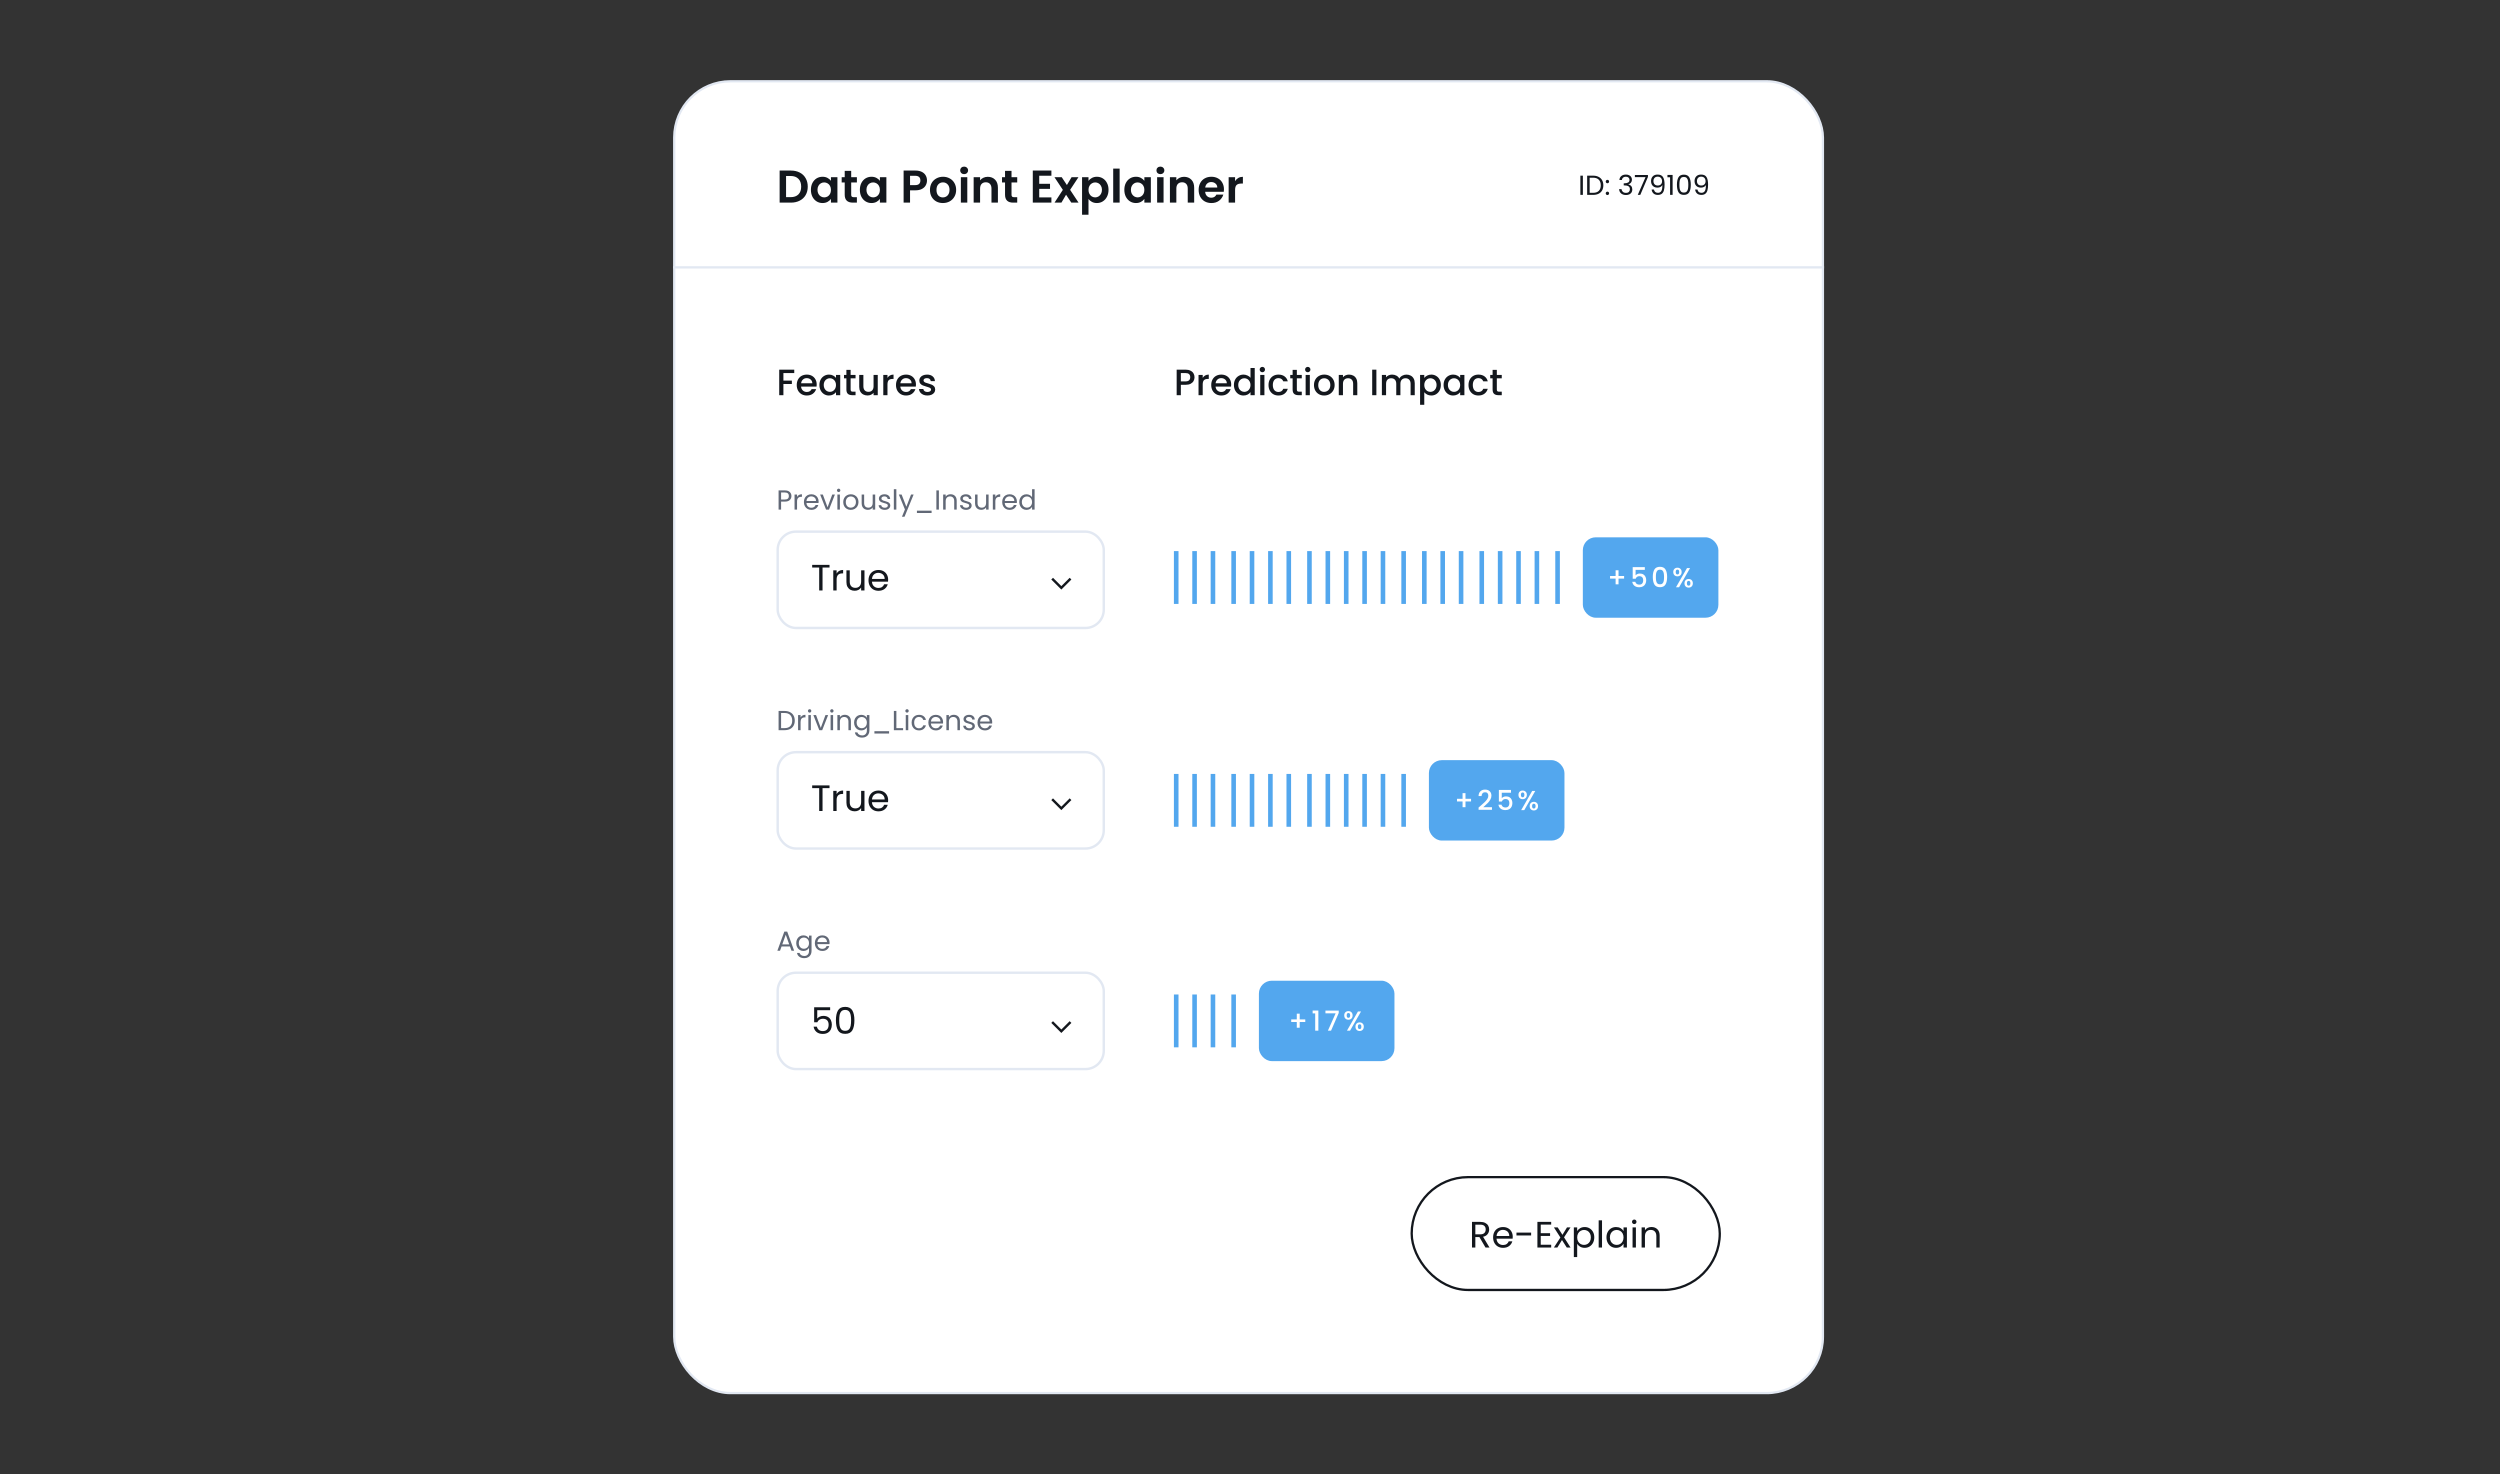 <?xml version="1.0" encoding="UTF-8"?> <svg xmlns="http://www.w3.org/2000/svg" width="780" height="460" viewBox="0 0 780 460" fill="none"><rect x="0" y="0" width="780" height="460" fill="#333333" stroke="none"/><rect x="210.358" y="25.358" width="358.392" height="409.283" rx="17.561" fill="white" stroke="#E2E8F2" stroke-width="0.717"></rect><rect x="210" y="83.059" width="359.108" height="0.717" fill="#E2E8F2"></rect><path d="M246.742 53.214C247.794 53.214 248.716 53.419 249.509 53.831C250.312 54.241 250.928 54.829 251.359 55.594C251.798 56.349 252.018 57.228 252.018 58.231C252.018 59.235 251.798 60.114 251.359 60.869C250.928 61.615 250.312 62.193 249.509 62.604C248.716 63.015 247.794 63.22 246.742 63.22H243.245V53.214H246.742ZM246.671 61.514C247.722 61.514 248.534 61.228 249.108 60.654C249.681 60.081 249.968 59.273 249.968 58.231C249.968 57.19 249.681 56.377 249.108 55.794C248.534 55.202 247.722 54.906 246.671 54.906H245.252V61.514H246.671ZM253.004 59.221C253.004 58.418 253.162 57.706 253.477 57.085C253.802 56.464 254.237 55.986 254.782 55.651C255.336 55.317 255.953 55.149 256.631 55.149C257.224 55.149 257.74 55.269 258.179 55.508C258.629 55.747 258.987 56.048 259.255 56.411V55.278H261.276V63.22H259.255V62.059C258.997 62.432 258.638 62.742 258.179 62.991C257.73 63.23 257.209 63.349 256.617 63.349C255.948 63.349 255.336 63.177 254.782 62.833C254.237 62.489 253.802 62.007 253.477 61.385C253.162 60.755 253.004 60.033 253.004 59.221ZM259.255 59.249C259.255 58.762 259.159 58.346 258.968 58.002C258.777 57.648 258.519 57.381 258.194 57.199C257.869 57.008 257.52 56.913 257.147 56.913C256.774 56.913 256.43 57.003 256.115 57.185C255.8 57.367 255.542 57.634 255.341 57.988C255.15 58.332 255.054 58.743 255.054 59.221C255.054 59.699 255.15 60.119 255.341 60.482C255.542 60.836 255.8 61.108 256.115 61.299C256.44 61.49 256.784 61.586 257.147 61.586C257.52 61.586 257.869 61.495 258.194 61.314C258.519 61.123 258.777 60.855 258.968 60.511C259.159 60.157 259.255 59.737 259.255 59.249ZM265.573 56.927V60.769C265.573 61.036 265.635 61.233 265.759 61.357C265.893 61.471 266.113 61.529 266.419 61.529H267.35V63.22H266.089C264.397 63.22 263.551 62.398 263.551 60.755V56.927H262.605V55.278H263.551V53.314H265.573V55.278H267.35V56.927H265.573ZM268.278 59.221C268.278 58.418 268.436 57.706 268.751 57.085C269.076 56.464 269.511 55.986 270.055 55.651C270.61 55.317 271.226 55.149 271.905 55.149C272.497 55.149 273.013 55.269 273.453 55.508C273.902 55.747 274.261 56.048 274.528 56.411V55.278H276.55V63.22H274.528V62.059C274.27 62.432 273.912 62.742 273.453 62.991C273.004 63.23 272.483 63.349 271.89 63.349C271.221 63.349 270.61 63.177 270.055 62.833C269.511 62.489 269.076 62.007 268.751 61.385C268.436 60.755 268.278 60.033 268.278 59.221ZM274.528 59.249C274.528 58.762 274.433 58.346 274.241 58.002C274.05 57.648 273.792 57.381 273.467 57.199C273.142 57.008 272.794 56.913 272.421 56.913C272.048 56.913 271.704 57.003 271.389 57.185C271.073 57.367 270.815 57.634 270.615 57.988C270.423 58.332 270.328 58.743 270.328 59.221C270.328 59.699 270.423 60.119 270.615 60.482C270.815 60.836 271.073 61.108 271.389 61.299C271.714 61.49 272.058 61.586 272.421 61.586C272.794 61.586 273.142 61.495 273.467 61.314C273.792 61.123 274.05 60.855 274.241 60.511C274.433 60.157 274.528 59.737 274.528 59.249ZM289.222 56.31C289.222 56.846 289.093 57.347 288.835 57.816C288.587 58.284 288.19 58.662 287.646 58.948C287.11 59.235 286.432 59.378 285.61 59.378H283.933V63.22H281.926V53.214H285.61C286.384 53.214 287.043 53.348 287.588 53.615C288.133 53.883 288.539 54.251 288.807 54.719C289.084 55.188 289.222 55.718 289.222 56.31ZM285.524 57.758C286.078 57.758 286.489 57.634 286.757 57.386C287.024 57.128 287.158 56.769 287.158 56.31C287.158 55.336 286.613 54.848 285.524 54.848H283.933V57.758H285.524ZM294.174 63.349C293.409 63.349 292.721 63.182 292.11 62.848C291.498 62.504 291.015 62.021 290.662 61.4C290.318 60.779 290.146 60.062 290.146 59.249C290.146 58.437 290.322 57.72 290.676 57.099C291.039 56.478 291.531 56 292.153 55.665C292.774 55.321 293.467 55.149 294.231 55.149C294.996 55.149 295.689 55.321 296.31 55.665C296.931 56 297.419 56.478 297.772 57.099C298.135 57.72 298.317 58.437 298.317 59.249C298.317 60.062 298.131 60.779 297.758 61.4C297.395 62.021 296.898 62.504 296.267 62.848C295.646 63.182 294.948 63.349 294.174 63.349ZM294.174 61.6C294.537 61.6 294.876 61.514 295.192 61.342C295.517 61.161 295.775 60.893 295.966 60.54C296.157 60.186 296.253 59.756 296.253 59.249C296.253 58.494 296.052 57.916 295.651 57.515C295.259 57.104 294.776 56.898 294.203 56.898C293.629 56.898 293.147 57.104 292.755 57.515C292.372 57.916 292.181 58.494 292.181 59.249C292.181 60.004 292.368 60.587 292.74 60.998C293.123 61.4 293.601 61.6 294.174 61.6ZM300.807 54.332C300.453 54.332 300.157 54.222 299.918 54.002C299.689 53.773 299.574 53.491 299.574 53.157C299.574 52.822 299.689 52.545 299.918 52.325C300.157 52.096 300.453 51.981 300.807 51.981C301.161 51.981 301.452 52.096 301.682 52.325C301.92 52.545 302.04 52.822 302.04 53.157C302.04 53.491 301.92 53.773 301.682 54.002C301.452 54.222 301.161 54.332 300.807 54.332ZM301.796 55.278V63.22H299.789V55.278H301.796ZM308.18 55.164C309.126 55.164 309.891 55.465 310.474 56.067C311.057 56.659 311.348 57.491 311.348 58.561V63.22H309.341V58.834C309.341 58.203 309.184 57.72 308.868 57.386C308.553 57.042 308.123 56.87 307.578 56.87C307.024 56.87 306.584 57.042 306.259 57.386C305.944 57.72 305.786 58.203 305.786 58.834V63.22H303.779V55.278H305.786V56.267C306.054 55.923 306.393 55.656 306.804 55.465C307.224 55.264 307.683 55.164 308.18 55.164ZM315.594 56.927V60.769C315.594 61.036 315.656 61.233 315.78 61.357C315.914 61.471 316.134 61.529 316.439 61.529H317.371V63.22H316.11C314.418 63.22 313.572 62.398 313.572 60.755V56.927H312.626V55.278H313.572V53.314H315.594V55.278H317.371V56.927H315.594ZM324.238 54.834V57.343H327.607V58.934H324.238V61.586H328.037V63.22H322.231V53.2H328.037V54.834H324.238ZM334.247 63.22L332.613 60.755L331.165 63.22H329.015L331.609 59.235L328.986 55.278H331.251L332.871 57.73L334.333 55.278H336.484L333.874 59.235L336.512 63.22H334.247ZM339.609 56.425C339.867 56.062 340.221 55.761 340.67 55.522C341.129 55.274 341.65 55.149 342.233 55.149C342.911 55.149 343.523 55.317 344.068 55.651C344.622 55.986 345.057 56.464 345.372 57.085C345.697 57.696 345.86 58.408 345.86 59.221C345.86 60.033 345.697 60.755 345.372 61.385C345.057 62.007 344.622 62.489 344.068 62.833C343.523 63.177 342.911 63.349 342.233 63.349C341.65 63.349 341.134 63.23 340.684 62.991C340.245 62.752 339.886 62.451 339.609 62.088V67.005H337.602V55.278H339.609V56.425ZM343.81 59.221C343.81 58.743 343.709 58.332 343.509 57.988C343.317 57.634 343.059 57.367 342.734 57.185C342.419 57.003 342.075 56.913 341.702 56.913C341.339 56.913 340.995 57.008 340.67 57.199C340.355 57.381 340.097 57.648 339.896 58.002C339.705 58.356 339.609 58.772 339.609 59.249C339.609 59.727 339.705 60.143 339.896 60.497C340.097 60.85 340.355 61.123 340.67 61.314C340.995 61.495 341.339 61.586 341.702 61.586C342.075 61.586 342.419 61.49 342.734 61.299C343.059 61.108 343.317 60.836 343.509 60.482C343.709 60.129 343.81 59.708 343.81 59.221ZM349.325 52.612V63.22H347.318V52.612H349.325ZM350.792 59.221C350.792 58.418 350.95 57.706 351.265 57.085C351.59 56.464 352.025 55.986 352.57 55.651C353.124 55.317 353.74 55.149 354.419 55.149C355.011 55.149 355.527 55.269 355.967 55.508C356.416 55.747 356.775 56.048 357.042 56.411V55.278H359.064V63.22H357.042V62.059C356.784 62.432 356.426 62.742 355.967 62.991C355.518 63.23 354.997 63.349 354.405 63.349C353.736 63.349 353.124 63.177 352.57 62.833C352.025 62.489 351.59 62.007 351.265 61.385C350.95 60.755 350.792 60.033 350.792 59.221ZM357.042 59.249C357.042 58.762 356.947 58.346 356.756 58.002C356.564 57.648 356.306 57.381 355.981 57.199C355.656 57.008 355.308 56.913 354.935 56.913C354.562 56.913 354.218 57.003 353.903 57.185C353.587 57.367 353.329 57.634 353.129 57.988C352.937 58.332 352.842 58.743 352.842 59.221C352.842 59.699 352.937 60.119 353.129 60.482C353.329 60.836 353.587 61.108 353.903 61.299C354.228 61.49 354.572 61.586 354.935 61.586C355.308 61.586 355.656 61.495 355.981 61.314C356.306 61.123 356.564 60.855 356.756 60.511C356.947 60.157 357.042 59.737 357.042 59.249ZM362.042 54.332C361.688 54.332 361.392 54.222 361.153 54.002C360.923 53.773 360.809 53.491 360.809 53.157C360.809 52.822 360.923 52.545 361.153 52.325C361.392 52.096 361.688 51.981 362.042 51.981C362.395 51.981 362.687 52.096 362.916 52.325C363.155 52.545 363.274 52.822 363.274 53.157C363.274 53.491 363.155 53.773 362.916 54.002C362.687 54.222 362.395 54.332 362.042 54.332ZM363.031 55.278V63.22H361.024V55.278H363.031ZM369.415 55.164C370.361 55.164 371.125 55.465 371.708 56.067C372.291 56.659 372.583 57.491 372.583 58.561V63.22H370.576V58.834C370.576 58.203 370.418 57.72 370.103 57.386C369.787 57.042 369.357 56.87 368.813 56.87C368.258 56.87 367.819 57.042 367.494 57.386C367.178 57.72 367.021 58.203 367.021 58.834V63.22H365.014V55.278H367.021V56.267C367.288 55.923 367.628 55.656 368.039 55.465C368.459 55.264 368.918 55.164 369.415 55.164ZM381.874 59.077C381.874 59.364 381.855 59.622 381.817 59.852H376.011C376.059 60.425 376.26 60.874 376.613 61.199C376.967 61.524 377.402 61.686 377.918 61.686C378.663 61.686 379.194 61.366 379.509 60.726H381.674C381.444 61.49 381.005 62.121 380.355 62.618C379.705 63.106 378.907 63.349 377.961 63.349C377.196 63.349 376.508 63.182 375.896 62.848C375.294 62.504 374.821 62.021 374.477 61.4C374.143 60.779 373.975 60.062 373.975 59.249C373.975 58.427 374.143 57.706 374.477 57.085C374.812 56.464 375.28 55.986 375.882 55.651C376.484 55.317 377.177 55.149 377.961 55.149C378.716 55.149 379.389 55.312 379.982 55.637C380.584 55.962 381.048 56.425 381.373 57.027C381.707 57.62 381.874 58.303 381.874 59.077ZM379.796 58.504C379.786 57.988 379.6 57.577 379.237 57.271C378.873 56.956 378.429 56.798 377.903 56.798C377.406 56.798 376.986 56.951 376.642 57.257C376.307 57.553 376.102 57.969 376.025 58.504H379.796ZM385.346 56.511C385.604 56.091 385.939 55.761 386.35 55.522C386.77 55.283 387.248 55.164 387.783 55.164V57.271H387.253C386.622 57.271 386.144 57.419 385.819 57.715C385.504 58.012 385.346 58.528 385.346 59.264V63.22H383.339V55.278H385.346V56.511Z" fill="#13171D"></path><path d="M493.858 54.809V60.804H493.075V54.809H493.858ZM497.058 54.809C497.712 54.809 498.277 54.932 498.753 55.179C499.234 55.42 499.601 55.767 499.854 56.22C500.112 56.673 500.241 57.206 500.241 57.819C500.241 58.433 500.112 58.966 499.854 59.419C499.601 59.867 499.234 60.211 498.753 60.452C498.277 60.687 497.712 60.804 497.058 60.804H495.192V54.809H497.058ZM497.058 60.159C497.832 60.159 498.423 59.956 498.83 59.548C499.237 59.136 499.441 58.559 499.441 57.819C499.441 57.074 499.234 56.492 498.821 56.073C498.414 55.655 497.827 55.446 497.058 55.446H495.974V60.159H497.058ZM501.523 60.856C501.373 60.856 501.247 60.804 501.144 60.701C501.041 60.598 500.989 60.472 500.989 60.322C500.989 60.173 501.041 60.047 501.144 59.944C501.247 59.841 501.373 59.789 501.523 59.789C501.666 59.789 501.786 59.841 501.884 59.944C501.987 60.047 502.039 60.173 502.039 60.322C502.039 60.472 501.987 60.598 501.884 60.701C501.786 60.804 501.666 60.856 501.523 60.856ZM501.523 57.174C501.373 57.174 501.247 57.123 501.144 57.02C501.041 56.916 500.989 56.79 500.989 56.641C500.989 56.492 501.041 56.366 501.144 56.263C501.247 56.159 501.373 56.108 501.523 56.108C501.666 56.108 501.786 56.159 501.884 56.263C501.987 56.366 502.039 56.492 502.039 56.641C502.039 56.79 501.987 56.916 501.884 57.02C501.786 57.123 501.666 57.174 501.523 57.174ZM505.251 56.151C505.291 55.623 505.495 55.21 505.862 54.912C506.229 54.614 506.705 54.465 507.29 54.465C507.68 54.465 508.015 54.537 508.296 54.68C508.583 54.818 508.798 55.007 508.941 55.248C509.09 55.489 509.165 55.761 509.165 56.065C509.165 56.42 509.062 56.727 508.855 56.985C508.654 57.243 508.391 57.41 508.064 57.484V57.527C508.437 57.619 508.732 57.799 508.95 58.069C509.168 58.339 509.277 58.691 509.277 59.127C509.277 59.454 509.202 59.749 509.053 60.013C508.904 60.271 508.68 60.474 508.382 60.624C508.084 60.773 507.726 60.847 507.307 60.847C506.699 60.847 506.2 60.69 505.81 60.374C505.42 60.053 505.202 59.6 505.157 59.015H505.914C505.954 59.359 506.094 59.64 506.335 59.858C506.576 60.076 506.897 60.185 507.298 60.185C507.7 60.185 508.004 60.082 508.21 59.875C508.422 59.663 508.528 59.391 508.528 59.058C508.528 58.628 508.385 58.318 508.098 58.129C507.812 57.94 507.379 57.845 506.799 57.845H506.602V57.192H506.808C507.336 57.186 507.734 57.1 508.004 56.934C508.273 56.761 508.408 56.498 508.408 56.142C508.408 55.838 508.308 55.595 508.107 55.411C507.912 55.228 507.631 55.136 507.264 55.136C506.908 55.136 506.622 55.228 506.404 55.411C506.186 55.595 506.057 55.841 506.017 56.151H505.251ZM514.161 55.196L511.77 60.804H510.979L513.404 55.273H510.084V54.603H514.161V55.196ZM516.035 59.136C516.093 59.462 516.225 59.715 516.431 59.892C516.643 60.07 516.927 60.159 517.283 60.159C517.758 60.159 518.108 59.973 518.332 59.6C518.561 59.227 518.67 58.599 518.659 57.716C518.538 57.974 518.338 58.178 518.057 58.327C517.776 58.47 517.463 58.542 517.119 58.542C516.735 58.542 516.391 58.465 516.087 58.31C515.789 58.149 515.554 57.917 515.382 57.613C515.21 57.309 515.124 56.942 515.124 56.512C515.124 55.898 515.301 55.405 515.657 55.033C516.012 54.654 516.517 54.465 517.171 54.465C517.974 54.465 518.535 54.726 518.857 55.248C519.183 55.77 519.347 56.547 519.347 57.579C519.347 58.301 519.281 58.898 519.149 59.368C519.023 59.838 518.805 60.196 518.495 60.443C518.191 60.69 517.773 60.813 517.24 60.813C516.655 60.813 516.199 60.655 515.872 60.34C515.545 60.024 515.359 59.623 515.313 59.136H516.035ZM517.248 57.88C517.632 57.88 517.948 57.762 518.194 57.527C518.441 57.286 518.564 56.962 518.564 56.555C518.564 56.125 518.444 55.778 518.203 55.514C517.962 55.251 517.624 55.119 517.188 55.119C516.787 55.119 516.465 55.245 516.225 55.497C515.989 55.749 515.872 56.082 515.872 56.495C515.872 56.913 515.989 57.249 516.225 57.501C516.46 57.754 516.801 57.88 517.248 57.88ZM520.24 55.299V54.585H521.857V60.804H521.066V55.299H520.24ZM523.202 57.63C523.202 56.644 523.363 55.876 523.684 55.325C524.005 54.769 524.567 54.491 525.37 54.491C526.167 54.491 526.726 54.769 527.047 55.325C527.368 55.876 527.528 56.644 527.528 57.63C527.528 58.634 527.368 59.414 527.047 59.97C526.726 60.526 526.167 60.804 525.37 60.804C524.567 60.804 524.005 60.526 523.684 59.97C523.363 59.414 523.202 58.634 523.202 57.63ZM526.754 57.63C526.754 57.131 526.72 56.71 526.651 56.366C526.588 56.016 526.453 55.735 526.247 55.523C526.046 55.311 525.754 55.205 525.37 55.205C524.98 55.205 524.681 55.311 524.475 55.523C524.274 55.735 524.14 56.016 524.071 56.366C524.008 56.71 523.976 57.131 523.976 57.63C523.976 58.146 524.008 58.579 524.071 58.929C524.14 59.279 524.274 59.56 524.475 59.772C524.681 59.984 524.98 60.09 525.37 60.09C525.754 60.09 526.046 59.984 526.247 59.772C526.453 59.56 526.588 59.279 526.651 58.929C526.72 58.579 526.754 58.146 526.754 57.63ZM529.609 59.136C529.667 59.462 529.799 59.715 530.005 59.892C530.217 60.07 530.501 60.159 530.857 60.159C531.333 60.159 531.682 59.973 531.906 59.6C532.135 59.227 532.244 58.599 532.233 57.716C532.112 57.974 531.912 58.178 531.631 58.327C531.35 58.47 531.037 58.542 530.693 58.542C530.309 58.542 529.965 58.465 529.661 58.31C529.363 58.149 529.128 57.917 528.956 57.613C528.784 57.309 528.698 56.942 528.698 56.512C528.698 55.898 528.875 55.405 529.231 55.033C529.586 54.654 530.091 54.465 530.745 54.465C531.548 54.465 532.11 54.726 532.431 55.248C532.758 55.77 532.921 56.547 532.921 57.579C532.921 58.301 532.855 58.898 532.723 59.368C532.597 59.838 532.379 60.196 532.069 60.443C531.765 60.69 531.347 60.813 530.814 60.813C530.229 60.813 529.773 60.655 529.446 60.34C529.119 60.024 528.933 59.623 528.887 59.136H529.609ZM530.822 57.88C531.206 57.88 531.522 57.762 531.768 57.527C532.015 57.286 532.138 56.962 532.138 56.555C532.138 56.125 532.018 55.778 531.777 55.514C531.536 55.251 531.198 55.119 530.762 55.119C530.361 55.119 530.039 55.245 529.799 55.497C529.564 55.749 529.446 56.082 529.446 56.495C529.446 56.913 529.564 57.249 529.799 57.501C530.034 57.754 530.375 57.88 530.822 57.88Z" fill="#13171D"></path><path d="M247.806 115.327V116.393H244.423V118.744H247.061V119.811H244.423V123.297H243.116V115.327H247.806ZM254.809 119.983C254.809 120.22 254.794 120.434 254.764 120.625H249.935C249.973 121.13 250.161 121.535 250.497 121.841C250.834 122.147 251.246 122.299 251.736 122.299C252.439 122.299 252.936 122.005 253.227 121.416H254.637C254.446 121.997 254.098 122.475 253.594 122.85C253.097 123.217 252.477 123.4 251.736 123.4C251.132 123.4 250.589 123.267 250.107 122.999C249.633 122.724 249.259 122.342 248.983 121.852C248.716 121.355 248.582 120.782 248.582 120.132C248.582 119.482 248.712 118.912 248.972 118.423C249.239 117.926 249.61 117.544 250.084 117.276C250.566 117.009 251.117 116.875 251.736 116.875C252.332 116.875 252.864 117.005 253.33 117.265C253.796 117.525 254.159 117.892 254.419 118.366C254.679 118.832 254.809 119.371 254.809 119.983ZM253.445 119.57C253.437 119.088 253.265 118.702 252.929 118.412C252.592 118.121 252.175 117.976 251.678 117.976C251.227 117.976 250.841 118.121 250.52 118.412C250.199 118.695 250.008 119.081 249.947 119.57H253.445ZM255.66 120.109C255.66 119.474 255.79 118.912 256.05 118.423C256.318 117.934 256.677 117.555 257.128 117.288C257.587 117.012 258.092 116.875 258.642 116.875C259.139 116.875 259.571 116.974 259.938 117.173C260.313 117.364 260.611 117.605 260.833 117.896V116.978H262.151V123.297H260.833V122.357C260.611 122.655 260.309 122.903 259.926 123.102C259.544 123.301 259.108 123.4 258.619 123.4C258.076 123.4 257.579 123.263 257.128 122.988C256.677 122.705 256.318 122.315 256.05 121.818C255.79 121.313 255.66 120.744 255.66 120.109ZM260.833 120.132C260.833 119.696 260.741 119.318 260.557 118.997C260.381 118.675 260.148 118.431 259.858 118.263C259.567 118.094 259.254 118.01 258.917 118.01C258.581 118.01 258.267 118.094 257.977 118.263C257.686 118.423 257.449 118.664 257.266 118.985C257.09 119.299 257.002 119.673 257.002 120.109C257.002 120.545 257.09 120.927 257.266 121.256C257.449 121.585 257.686 121.837 257.977 122.013C258.275 122.181 258.589 122.265 258.917 122.265C259.254 122.265 259.567 122.181 259.858 122.013C260.148 121.845 260.381 121.6 260.557 121.279C260.741 120.95 260.833 120.568 260.833 120.132ZM265.394 118.045V121.543C265.394 121.78 265.447 121.952 265.555 122.059C265.669 122.158 265.86 122.208 266.128 122.208H266.931V123.297H265.899C265.31 123.297 264.859 123.16 264.545 122.884C264.232 122.609 264.075 122.162 264.075 121.543V118.045H263.33V116.978H264.075V115.407H265.394V116.978H266.931V118.045H265.394ZM273.859 116.978V123.297H272.551V122.552C272.345 122.812 272.073 123.018 271.737 123.171C271.408 123.316 271.056 123.389 270.682 123.389C270.185 123.389 269.737 123.286 269.34 123.079C268.95 122.873 268.64 122.567 268.411 122.162C268.189 121.757 268.078 121.267 268.078 120.694V116.978H269.374V120.499C269.374 121.065 269.516 121.501 269.799 121.806C270.082 122.105 270.468 122.254 270.957 122.254C271.446 122.254 271.832 122.105 272.115 121.806C272.406 121.501 272.551 121.065 272.551 120.499V116.978H273.859ZM276.891 117.896C277.082 117.574 277.334 117.326 277.648 117.15C277.969 116.967 278.347 116.875 278.783 116.875V118.228H278.451C277.938 118.228 277.548 118.358 277.281 118.618C277.021 118.878 276.891 119.329 276.891 119.971V123.297H275.584V116.978H276.891V117.896ZM285.777 119.983C285.777 120.22 285.761 120.434 285.731 120.625H280.903C280.941 121.13 281.128 121.535 281.464 121.841C281.801 122.147 282.214 122.299 282.703 122.299C283.406 122.299 283.903 122.005 284.194 121.416H285.605C285.413 121.997 285.066 122.475 284.561 122.85C284.064 123.217 283.445 123.4 282.703 123.4C282.099 123.4 281.556 123.267 281.075 122.999C280.601 122.724 280.226 122.342 279.951 121.852C279.683 121.355 279.549 120.782 279.549 120.132C279.549 119.482 279.679 118.912 279.939 118.423C280.207 117.926 280.578 117.544 281.052 117.276C281.533 117.009 282.084 116.875 282.703 116.875C283.299 116.875 283.831 117.005 284.297 117.265C284.764 117.525 285.127 117.892 285.387 118.366C285.647 118.832 285.777 119.371 285.777 119.983ZM284.412 119.57C284.404 119.088 284.232 118.702 283.896 118.412C283.559 118.121 283.143 117.976 282.646 117.976C282.195 117.976 281.809 118.121 281.487 118.412C281.166 118.695 280.975 119.081 280.914 119.57H284.412ZM289.357 123.4C288.86 123.4 288.413 123.313 288.015 123.137C287.625 122.953 287.316 122.709 287.086 122.403C286.857 122.089 286.735 121.741 286.719 121.359H288.073C288.095 121.627 288.222 121.852 288.451 122.036C288.688 122.212 288.982 122.299 289.334 122.299C289.701 122.299 289.984 122.231 290.183 122.093C290.389 121.948 290.492 121.764 290.492 121.543C290.492 121.306 290.378 121.13 290.148 121.015C289.927 120.9 289.571 120.774 289.082 120.637C288.608 120.507 288.222 120.38 287.923 120.258C287.625 120.136 287.365 119.948 287.144 119.696C286.929 119.444 286.822 119.111 286.822 118.698C286.822 118.362 286.922 118.056 287.121 117.781C287.319 117.498 287.602 117.276 287.969 117.116C288.344 116.955 288.772 116.875 289.254 116.875C289.972 116.875 290.55 117.058 290.986 117.425C291.429 117.785 291.666 118.278 291.697 118.905H290.389C290.366 118.622 290.252 118.396 290.045 118.228C289.839 118.06 289.56 117.976 289.208 117.976C288.864 117.976 288.6 118.041 288.417 118.171C288.233 118.301 288.141 118.473 288.141 118.687C288.141 118.855 288.202 118.997 288.325 119.111C288.447 119.226 288.596 119.318 288.772 119.386C288.948 119.448 289.208 119.528 289.552 119.627C290.011 119.75 290.385 119.876 290.676 120.006C290.974 120.128 291.23 120.312 291.444 120.556C291.658 120.801 291.769 121.126 291.777 121.531C291.777 121.89 291.677 122.212 291.479 122.494C291.28 122.777 290.997 122.999 290.63 123.16C290.271 123.32 289.846 123.4 289.357 123.4Z" fill="#13171D"></path><path d="M372.693 117.701C372.693 118.106 372.597 118.488 372.406 118.847C372.215 119.207 371.909 119.501 371.488 119.731C371.068 119.952 370.529 120.063 369.871 120.063H368.426V123.297H367.119V115.327H369.871C370.483 115.327 370.999 115.434 371.42 115.648C371.848 115.854 372.165 116.137 372.372 116.496C372.586 116.856 372.693 117.257 372.693 117.701ZM369.871 118.997C370.368 118.997 370.739 118.886 370.984 118.664C371.228 118.435 371.351 118.113 371.351 117.701C371.351 116.829 370.858 116.393 369.871 116.393H368.426V118.997H369.871ZM375.247 117.896C375.438 117.574 375.69 117.326 376.004 117.15C376.325 116.967 376.703 116.875 377.139 116.875V118.228H376.807C376.294 118.228 375.905 118.358 375.637 118.618C375.377 118.878 375.247 119.329 375.247 119.971V123.297H373.94V116.978H375.247V117.896ZM384.133 119.983C384.133 120.22 384.117 120.434 384.087 120.625H379.259C379.297 121.13 379.484 121.535 379.821 121.841C380.157 122.147 380.57 122.299 381.059 122.299C381.763 122.299 382.259 122.005 382.55 121.416H383.961C383.77 121.997 383.422 122.475 382.917 122.85C382.42 123.217 381.801 123.4 381.059 123.4C380.455 123.4 379.912 123.267 379.431 122.999C378.957 122.724 378.582 122.342 378.307 121.852C378.039 121.355 377.905 120.782 377.905 120.132C377.905 119.482 378.035 118.912 378.295 118.423C378.563 117.926 378.934 117.544 379.408 117.276C379.889 117.009 380.44 116.875 381.059 116.875C381.655 116.875 382.187 117.005 382.653 117.265C383.12 117.525 383.483 117.892 383.743 118.366C384.003 118.832 384.133 119.371 384.133 119.983ZM382.768 119.57C382.76 119.088 382.588 118.702 382.252 118.412C381.915 118.121 381.499 117.976 381.002 117.976C380.551 117.976 380.165 118.121 379.843 118.412C379.522 118.695 379.331 119.081 379.27 119.57H382.768ZM384.983 120.109C384.983 119.474 385.113 118.912 385.373 118.423C385.641 117.934 386 117.555 386.451 117.288C386.91 117.012 387.419 116.875 387.977 116.875C388.39 116.875 388.795 116.967 389.192 117.15C389.598 117.326 389.919 117.563 390.156 117.861V114.811H391.475V123.297H390.156V122.345C389.942 122.651 389.644 122.903 389.261 123.102C388.887 123.301 388.455 123.4 387.965 123.4C387.415 123.4 386.91 123.263 386.451 122.988C386 122.705 385.641 122.315 385.373 121.818C385.113 121.313 384.983 120.744 384.983 120.109ZM390.156 120.132C390.156 119.696 390.064 119.318 389.881 118.997C389.705 118.675 389.472 118.431 389.181 118.263C388.89 118.094 388.577 118.01 388.241 118.01C387.904 118.01 387.591 118.094 387.3 118.263C387.01 118.423 386.773 118.664 386.589 118.985C386.413 119.299 386.325 119.673 386.325 120.109C386.325 120.545 386.413 120.927 386.589 121.256C386.773 121.585 387.01 121.837 387.3 122.013C387.598 122.181 387.912 122.265 388.241 122.265C388.577 122.265 388.89 122.181 389.181 122.013C389.472 121.845 389.705 121.6 389.881 121.279C390.064 120.95 390.156 120.568 390.156 120.132ZM393.857 116.141C393.62 116.141 393.421 116.061 393.261 115.9C393.1 115.739 393.02 115.541 393.02 115.304C393.02 115.067 393.1 114.868 393.261 114.707C393.421 114.547 393.62 114.466 393.857 114.466C394.086 114.466 394.281 114.547 394.442 114.707C394.603 114.868 394.683 115.067 394.683 115.304C394.683 115.541 394.603 115.739 394.442 115.9C394.281 116.061 394.086 116.141 393.857 116.141ZM394.499 116.978V123.297H393.192V116.978H394.499ZM395.78 120.132C395.78 119.482 395.91 118.912 396.17 118.423C396.438 117.926 396.805 117.544 397.271 117.276C397.737 117.009 398.273 116.875 398.877 116.875C399.641 116.875 400.272 117.058 400.769 117.425C401.273 117.785 401.614 118.301 401.79 118.974H400.379C400.264 118.66 400.081 118.415 399.828 118.24C399.576 118.064 399.259 117.976 398.877 117.976C398.341 117.976 397.913 118.167 397.592 118.549C397.279 118.924 397.122 119.451 397.122 120.132C397.122 120.812 397.279 121.344 397.592 121.726C397.913 122.108 398.341 122.299 398.877 122.299C399.633 122.299 400.134 121.967 400.379 121.302H401.79C401.606 121.944 401.262 122.456 400.757 122.838C400.253 123.213 399.626 123.4 398.877 123.4C398.273 123.4 397.737 123.267 397.271 122.999C396.805 122.724 396.438 122.342 396.17 121.852C395.91 121.355 395.78 120.782 395.78 120.132ZM404.618 118.045V121.543C404.618 121.78 404.671 121.952 404.778 122.059C404.893 122.158 405.084 122.208 405.352 122.208H406.155V123.297H405.122C404.534 123.297 404.083 123.16 403.769 122.884C403.456 122.609 403.299 122.162 403.299 121.543V118.045H402.553V116.978H403.299V115.407H404.618V116.978H406.155V118.045H404.618ZM408.025 116.141C407.788 116.141 407.589 116.061 407.428 115.9C407.268 115.739 407.188 115.541 407.188 115.304C407.188 115.067 407.268 114.868 407.428 114.707C407.589 114.547 407.788 114.466 408.025 114.466C408.254 114.466 408.449 114.547 408.61 114.707C408.77 114.868 408.85 115.067 408.85 115.304C408.85 115.541 408.77 115.739 408.61 115.9C408.449 116.061 408.254 116.141 408.025 116.141ZM408.667 116.978V123.297H407.36V116.978H408.667ZM413.124 123.4C412.528 123.4 411.989 123.267 411.507 122.999C411.026 122.724 410.647 122.342 410.372 121.852C410.097 121.355 409.959 120.782 409.959 120.132C409.959 119.49 410.101 118.92 410.384 118.423C410.666 117.926 411.053 117.544 411.542 117.276C412.031 117.009 412.578 116.875 413.182 116.875C413.786 116.875 414.333 117.009 414.822 117.276C415.311 117.544 415.697 117.926 415.98 118.423C416.263 118.92 416.404 119.49 416.404 120.132C416.404 120.774 416.259 121.344 415.969 121.841C415.678 122.338 415.281 122.724 414.776 122.999C414.279 123.267 413.729 123.4 413.124 123.4ZM413.124 122.265C413.461 122.265 413.774 122.185 414.065 122.024C414.363 121.864 414.604 121.623 414.787 121.302C414.971 120.981 415.063 120.591 415.063 120.132C415.063 119.673 414.975 119.287 414.799 118.974C414.623 118.652 414.39 118.412 414.099 118.251C413.809 118.091 413.495 118.01 413.159 118.01C412.822 118.01 412.509 118.091 412.218 118.251C411.936 118.412 411.71 118.652 411.542 118.974C411.374 119.287 411.29 119.673 411.29 120.132C411.29 120.812 411.462 121.34 411.806 121.715C412.157 122.082 412.597 122.265 413.124 122.265ZM420.885 116.875C421.382 116.875 421.826 116.978 422.216 117.185C422.613 117.391 422.923 117.697 423.144 118.102C423.366 118.507 423.477 118.997 423.477 119.57V123.297H422.181V119.765C422.181 119.199 422.04 118.767 421.757 118.469C421.474 118.163 421.088 118.01 420.598 118.01C420.109 118.01 419.719 118.163 419.429 118.469C419.146 118.767 419.004 119.199 419.004 119.765V123.297H417.697V116.978H419.004V117.701C419.218 117.441 419.49 117.238 419.819 117.093C420.155 116.947 420.511 116.875 420.885 116.875ZM429.431 115.327V123.297H428.124V115.327H429.431ZM438.797 116.875C439.294 116.875 439.738 116.978 440.128 117.185C440.525 117.391 440.835 117.697 441.057 118.102C441.286 118.507 441.401 118.997 441.401 119.57V123.297H440.105V119.765C440.105 119.199 439.963 118.767 439.68 118.469C439.398 118.163 439.011 118.01 438.522 118.01C438.033 118.01 437.643 118.163 437.352 118.469C437.069 118.767 436.928 119.199 436.928 119.765V123.297H435.632V119.765C435.632 119.199 435.491 118.767 435.208 118.469C434.925 118.163 434.539 118.01 434.049 118.01C433.56 118.01 433.17 118.163 432.88 118.469C432.597 118.767 432.455 119.199 432.455 119.765V123.297H431.148V116.978H432.455V117.701C432.669 117.441 432.941 117.238 433.27 117.093C433.598 116.947 433.95 116.875 434.325 116.875C434.829 116.875 435.28 116.982 435.678 117.196C436.075 117.41 436.381 117.72 436.595 118.125C436.787 117.743 437.085 117.441 437.49 117.219C437.895 116.99 438.331 116.875 438.797 116.875ZM444.372 117.907C444.593 117.616 444.895 117.372 445.278 117.173C445.66 116.974 446.092 116.875 446.574 116.875C447.124 116.875 447.625 117.012 448.076 117.288C448.535 117.555 448.894 117.934 449.154 118.423C449.414 118.912 449.544 119.474 449.544 120.109C449.544 120.744 449.414 121.313 449.154 121.818C448.894 122.315 448.535 122.705 448.076 122.988C447.625 123.263 447.124 123.4 446.574 123.4C446.092 123.4 445.664 123.305 445.289 123.114C444.915 122.915 444.609 122.67 444.372 122.38V126.302H443.064V116.978H444.372V117.907ZM448.214 120.109C448.214 119.673 448.122 119.299 447.938 118.985C447.763 118.664 447.526 118.423 447.227 118.263C446.937 118.094 446.623 118.01 446.287 118.01C445.958 118.01 445.645 118.094 445.347 118.263C445.056 118.431 444.819 118.675 444.636 118.997C444.46 119.318 444.372 119.696 444.372 120.132C444.372 120.568 444.46 120.95 444.636 121.279C444.819 121.6 445.056 121.845 445.347 122.013C445.645 122.181 445.958 122.265 446.287 122.265C446.623 122.265 446.937 122.181 447.227 122.013C447.526 121.837 447.763 121.585 447.938 121.256C448.122 120.927 448.214 120.545 448.214 120.109ZM450.401 120.109C450.401 119.474 450.531 118.912 450.791 118.423C451.059 117.934 451.418 117.555 451.869 117.288C452.328 117.012 452.832 116.875 453.383 116.875C453.88 116.875 454.312 116.974 454.679 117.173C455.054 117.364 455.352 117.605 455.573 117.896V116.978H456.892V123.297H455.573V122.357C455.352 122.655 455.05 122.903 454.667 123.102C454.285 123.301 453.849 123.4 453.36 123.4C452.817 123.4 452.32 123.263 451.869 122.988C451.418 122.705 451.059 122.315 450.791 121.818C450.531 121.313 450.401 120.744 450.401 120.109ZM455.573 120.132C455.573 119.696 455.482 119.318 455.298 118.997C455.122 118.675 454.889 118.431 454.599 118.263C454.308 118.094 453.995 118.01 453.658 118.01C453.322 118.01 453.008 118.094 452.718 118.263C452.427 118.423 452.19 118.664 452.007 118.985C451.831 119.299 451.743 119.673 451.743 120.109C451.743 120.545 451.831 120.927 452.007 121.256C452.19 121.585 452.427 121.837 452.718 122.013C453.016 122.181 453.329 122.265 453.658 122.265C453.995 122.265 454.308 122.181 454.599 122.013C454.889 121.845 455.122 121.6 455.298 121.279C455.482 120.95 455.573 120.568 455.573 120.132ZM458.174 120.132C458.174 119.482 458.304 118.912 458.564 118.423C458.831 117.926 459.198 117.544 459.665 117.276C460.131 117.009 460.666 116.875 461.27 116.875C462.035 116.875 462.666 117.058 463.163 117.425C463.667 117.785 464.007 118.301 464.183 118.974H462.773C462.658 118.66 462.474 118.415 462.222 118.24C461.97 118.064 461.653 117.976 461.27 117.976C460.735 117.976 460.307 118.167 459.986 118.549C459.672 118.924 459.516 119.451 459.516 120.132C459.516 120.812 459.672 121.344 459.986 121.726C460.307 122.108 460.735 122.299 461.27 122.299C462.027 122.299 462.528 121.967 462.773 121.302H464.183C464 121.944 463.656 122.456 463.151 122.838C462.647 123.213 462.02 123.4 461.27 123.4C460.666 123.4 460.131 123.267 459.665 122.999C459.198 122.724 458.831 122.342 458.564 121.852C458.304 121.355 458.174 120.782 458.174 120.132ZM467.012 118.045V121.543C467.012 121.78 467.065 121.952 467.172 122.059C467.287 122.158 467.478 122.208 467.746 122.208H468.548V123.297H467.516C466.927 123.297 466.476 123.16 466.163 122.884C465.849 122.609 465.693 122.162 465.693 121.543V118.045H464.947V116.978H465.693V115.407H467.012V116.978H468.548V118.045H467.012Z" fill="#13171D"></path><rect x="366.259" y="171.941" width="1.434" height="16.486" fill="#53A7EE"></rect><rect x="371.993" y="171.941" width="1.434" height="16.486" fill="#53A7EE"></rect><rect x="377.727" y="171.941" width="1.434" height="16.486" fill="#53A7EE"></rect><rect x="384.178" y="171.941" width="1.434" height="16.486" fill="#53A7EE"></rect><rect x="389.913" y="171.941" width="1.434" height="16.486" fill="#53A7EE"></rect><rect x="395.647" y="171.941" width="1.434" height="16.486" fill="#53A7EE"></rect><rect x="401.381" y="171.941" width="1.434" height="16.486" fill="#53A7EE"></rect><rect x="407.832" y="171.941" width="1.434" height="16.486" fill="#53A7EE"></rect><rect x="413.566" y="171.941" width="1.434" height="16.486" fill="#53A7EE"></rect><rect x="419.301" y="171.941" width="1.434" height="16.486" fill="#53A7EE"></rect><rect x="425.035" y="171.941" width="1.434" height="16.486" fill="#53A7EE"></rect><rect x="430.769" y="171.941" width="1.434" height="16.486" fill="#53A7EE"></rect><rect x="437.22" y="171.941" width="1.434" height="16.486" fill="#53A7EE"></rect><rect x="443.671" y="171.941" width="1.434" height="16.486" fill="#53A7EE"></rect><rect x="449.406" y="171.941" width="1.434" height="16.486" fill="#53A7EE"></rect><rect x="455.14" y="171.941" width="1.434" height="16.486" fill="#53A7EE"></rect><rect x="461.591" y="171.941" width="1.434" height="16.486" fill="#53A7EE"></rect><rect x="467.325" y="171.941" width="1.434" height="16.486" fill="#53A7EE"></rect><rect x="473.06" y="171.941" width="1.434" height="16.486" fill="#53A7EE"></rect><rect x="478.794" y="171.941" width="1.434" height="16.486" fill="#53A7EE"></rect><rect x="485.245" y="171.941" width="1.434" height="16.486" fill="#53A7EE"></rect><rect x="493.846" y="167.64" width="42.29" height="25.087" rx="4.025" fill="#53A7EE"></rect><path d="M506.721 180.532H504.983V182.312H504.071V180.532H502.334V179.706H504.071V177.925H504.983V179.706H506.721V180.532ZM513.188 177.796H510.306V179.508C510.427 179.347 510.605 179.213 510.84 179.104C511.08 178.995 511.336 178.94 511.605 178.94C512.087 178.94 512.477 179.043 512.775 179.25C513.079 179.456 513.294 179.717 513.42 180.033C513.552 180.348 513.618 180.681 513.618 181.03C513.618 181.455 513.535 181.833 513.368 182.166C513.208 182.493 512.964 182.751 512.637 182.94C512.316 183.129 511.921 183.224 511.45 183.224C510.825 183.224 510.324 183.069 509.945 182.759C509.567 182.45 509.34 182.04 509.266 181.529H510.22C510.283 181.799 510.424 182.014 510.642 182.174C510.86 182.329 511.132 182.407 511.459 182.407C511.866 182.407 512.17 182.283 512.371 182.037C512.577 181.79 512.68 181.463 512.68 181.056C512.68 180.643 512.577 180.328 512.371 180.11C512.164 179.886 511.86 179.775 511.459 179.775C511.178 179.775 510.94 179.846 510.745 179.99C510.556 180.127 510.418 180.316 510.332 180.557H509.403V176.936H513.188V177.796ZM515.671 180.007C515.671 179.015 515.837 178.241 516.17 177.684C516.508 177.122 517.087 176.842 517.907 176.842C518.727 176.842 519.303 177.122 519.636 177.684C519.974 178.241 520.143 179.015 520.143 180.007C520.143 181.01 519.974 181.796 519.636 182.364C519.303 182.926 518.727 183.207 517.907 183.207C517.087 183.207 516.508 182.926 516.17 182.364C515.837 181.796 515.671 181.01 515.671 180.007ZM519.18 180.007C519.18 179.542 519.149 179.15 519.086 178.828C519.028 178.507 518.908 178.246 518.724 178.046C518.541 177.839 518.268 177.736 517.907 177.736C517.546 177.736 517.273 177.839 517.09 178.046C516.907 178.246 516.783 178.507 516.72 178.828C516.663 179.15 516.634 179.542 516.634 180.007C516.634 180.489 516.663 180.893 516.72 181.22C516.777 181.546 516.898 181.81 517.081 182.011C517.271 182.212 517.546 182.312 517.907 182.312C518.268 182.312 518.541 182.212 518.724 182.011C518.913 181.81 519.037 181.546 519.094 181.22C519.151 180.893 519.18 180.489 519.18 180.007ZM522.058 178.467C522.058 178.049 522.179 177.722 522.42 177.487C522.666 177.246 522.982 177.125 523.366 177.125C523.75 177.125 524.063 177.246 524.303 177.487C524.55 177.722 524.673 178.049 524.673 178.467C524.673 178.886 524.55 179.216 524.303 179.456C524.063 179.697 523.75 179.818 523.366 179.818C522.982 179.818 522.666 179.697 522.42 179.456C522.179 179.216 522.058 178.886 522.058 178.467ZM527.305 177.237L523.873 183.224H522.91L526.342 177.237H527.305ZM523.366 177.719C523.005 177.719 522.824 177.968 522.824 178.467C522.824 178.972 523.005 179.224 523.366 179.224C523.538 179.224 523.67 179.164 523.761 179.043C523.859 178.917 523.908 178.725 523.908 178.467C523.908 177.968 523.727 177.719 523.366 177.719ZM525.559 181.985C525.559 181.567 525.68 181.24 525.92 181.005C526.167 180.764 526.482 180.643 526.867 180.643C527.245 180.643 527.555 180.764 527.796 181.005C528.042 181.24 528.165 181.567 528.165 181.985C528.165 182.404 528.042 182.733 527.796 182.974C527.555 183.215 527.245 183.336 526.867 183.336C526.482 183.336 526.167 183.215 525.92 182.974C525.68 182.733 525.559 182.404 525.559 181.985ZM526.858 181.237C526.497 181.237 526.316 181.486 526.316 181.985C526.316 182.484 526.497 182.733 526.858 182.733C527.219 182.733 527.4 182.484 527.4 181.985C527.4 181.486 527.219 181.237 526.858 181.237Z" fill="white"></path><path d="M246.926 154.763C246.926 155.262 246.754 155.678 246.41 156.01C246.072 156.337 245.553 156.501 244.853 156.501H243.7V159.004H242.918V153.008H244.853C245.53 153.008 246.043 153.172 246.393 153.499C246.748 153.825 246.926 154.247 246.926 154.763ZM244.853 155.855C245.289 155.855 245.61 155.761 245.816 155.572C246.023 155.382 246.126 155.113 246.126 154.763C246.126 154.023 245.702 153.653 244.853 153.653H243.7V155.855H244.853ZM248.681 155.055C248.819 154.786 249.014 154.577 249.266 154.428C249.524 154.279 249.837 154.204 250.204 154.204V155.012H249.998C249.12 155.012 248.681 155.488 248.681 156.44V159.004H247.899V154.29H248.681V155.055ZM255.408 156.466C255.408 156.615 255.4 156.773 255.382 156.939H251.615C251.644 157.404 251.801 157.768 252.088 158.032C252.38 158.29 252.733 158.419 253.146 158.419C253.484 158.419 253.765 158.341 253.989 158.186C254.218 158.026 254.379 157.814 254.471 157.55H255.314C255.187 158.003 254.935 158.373 254.557 158.659C254.178 158.94 253.708 159.081 253.146 159.081C252.699 159.081 252.297 158.981 251.942 158.78C251.592 158.579 251.317 158.295 251.116 157.928C250.915 157.556 250.815 157.126 250.815 156.638C250.815 156.151 250.913 155.724 251.107 155.357C251.302 154.99 251.575 154.709 251.925 154.514C252.28 154.313 252.687 154.213 253.146 154.213C253.593 154.213 253.989 154.31 254.333 154.505C254.677 154.7 254.941 154.969 255.124 155.314C255.314 155.652 255.408 156.036 255.408 156.466ZM254.6 156.303C254.6 156.005 254.534 155.749 254.402 155.537C254.27 155.319 254.089 155.156 253.86 155.047C253.636 154.932 253.387 154.875 253.112 154.875C252.716 154.875 252.378 155.001 252.097 155.253C251.821 155.506 251.664 155.855 251.624 156.303H254.6ZM258.196 158.281L259.658 154.29H260.493L258.643 159.004H257.732L255.882 154.29H256.725L258.196 158.281ZM261.667 153.524C261.518 153.524 261.392 153.473 261.289 153.37C261.185 153.266 261.134 153.14 261.134 152.991C261.134 152.842 261.185 152.716 261.289 152.613C261.392 152.509 261.518 152.458 261.667 152.458C261.81 152.458 261.931 152.509 262.028 152.613C262.132 152.716 262.183 152.842 262.183 152.991C262.183 153.14 262.132 153.266 262.028 153.37C261.931 153.473 261.81 153.524 261.667 153.524ZM262.046 154.29V159.004H261.263V154.29H262.046ZM265.435 159.081C264.994 159.081 264.592 158.981 264.231 158.78C263.876 158.579 263.595 158.295 263.388 157.928C263.188 157.556 263.087 157.126 263.087 156.638C263.087 156.156 263.19 155.732 263.397 155.365C263.609 154.992 263.896 154.709 264.257 154.514C264.618 154.313 265.022 154.213 265.47 154.213C265.917 154.213 266.321 154.313 266.683 154.514C267.044 154.709 267.328 154.99 267.534 155.357C267.746 155.724 267.852 156.151 267.852 156.638C267.852 157.126 267.743 157.556 267.525 157.928C267.313 158.295 267.024 158.579 266.657 158.78C266.29 158.981 265.883 159.081 265.435 159.081ZM265.435 158.393C265.716 158.393 265.98 158.327 266.227 158.195C266.473 158.063 266.671 157.865 266.82 157.602C266.975 157.338 267.052 157.017 267.052 156.638C267.052 156.26 266.978 155.939 266.829 155.675C266.68 155.411 266.485 155.216 266.244 155.09C266.003 154.958 265.742 154.892 265.461 154.892C265.174 154.892 264.911 154.958 264.67 155.09C264.435 155.216 264.245 155.411 264.102 155.675C263.959 155.939 263.887 156.26 263.887 156.638C263.887 157.022 263.956 157.346 264.094 157.61C264.237 157.874 264.426 158.072 264.661 158.204C264.896 158.33 265.154 158.393 265.435 158.393ZM273.062 154.29V159.004H272.279V158.307C272.13 158.548 271.921 158.737 271.651 158.875C271.387 159.006 271.095 159.072 270.774 159.072C270.407 159.072 270.077 158.998 269.785 158.849C269.492 158.694 269.26 158.465 269.088 158.161C268.922 157.857 268.838 157.487 268.838 157.051V154.29H269.613V156.948C269.613 157.412 269.73 157.771 269.965 158.023C270.2 158.27 270.521 158.393 270.929 158.393C271.347 158.393 271.677 158.264 271.918 158.006C272.159 157.748 272.279 157.372 272.279 156.879V154.29H273.062ZM276.052 159.081C275.691 159.081 275.367 159.021 275.08 158.9C274.793 158.774 274.567 158.602 274.401 158.384C274.234 158.161 274.143 157.905 274.125 157.619H274.934C274.957 157.854 275.066 158.046 275.261 158.195C275.461 158.344 275.722 158.419 276.043 158.419C276.342 158.419 276.577 158.353 276.749 158.221C276.921 158.089 277.007 157.923 277.007 157.722C277.007 157.515 276.915 157.364 276.732 157.266C276.548 157.163 276.264 157.062 275.88 156.965C275.53 156.873 275.243 156.782 275.02 156.69C274.802 156.592 274.613 156.452 274.452 156.268C274.297 156.079 274.22 155.832 274.22 155.529C274.22 155.288 274.292 155.067 274.435 154.866C274.578 154.666 274.782 154.508 275.046 154.393C275.309 154.273 275.61 154.213 275.949 154.213C276.471 154.213 276.892 154.344 277.213 154.608C277.534 154.872 277.706 155.233 277.729 155.692H276.947C276.929 155.445 276.829 155.248 276.646 155.099C276.468 154.949 276.227 154.875 275.923 154.875C275.642 154.875 275.418 154.935 275.252 155.055C275.086 155.176 275.003 155.334 275.003 155.529C275.003 155.683 275.051 155.812 275.149 155.916C275.252 156.013 275.378 156.093 275.527 156.156C275.682 156.214 275.894 156.28 276.164 156.354C276.502 156.446 276.777 156.538 276.99 156.63C277.202 156.716 277.382 156.847 277.531 157.025C277.686 157.203 277.767 157.435 277.772 157.722C277.772 157.98 277.701 158.212 277.557 158.419C277.414 158.625 277.21 158.789 276.947 158.909C276.689 159.024 276.39 159.081 276.052 159.081ZM279.66 152.639V159.004H278.877V152.639H279.66ZM285.054 154.29L282.215 161.223H281.407L282.336 158.952L280.435 154.29H281.304L282.783 158.109L284.245 154.29H285.054ZM290.657 159.33V160.053H286.082V159.33H290.657ZM292.932 153.008V159.004H292.149V153.008H292.932ZM296.562 154.204C297.136 154.204 297.6 154.379 297.956 154.729C298.311 155.073 298.489 155.572 298.489 156.225V159.004H297.715V156.337C297.715 155.867 297.597 155.509 297.362 155.262C297.127 155.01 296.806 154.883 296.399 154.883C295.986 154.883 295.656 155.012 295.41 155.271C295.169 155.529 295.048 155.904 295.048 156.397V159.004H294.266V154.29H295.048V154.961C295.203 154.72 295.413 154.534 295.676 154.402C295.946 154.27 296.241 154.204 296.562 154.204ZM301.436 159.081C301.075 159.081 300.751 159.021 300.464 158.9C300.178 158.774 299.951 158.602 299.785 158.384C299.618 158.161 299.527 157.905 299.51 157.619H300.318C300.341 157.854 300.45 158.046 300.645 158.195C300.846 158.344 301.106 158.419 301.428 158.419C301.726 158.419 301.961 158.353 302.133 158.221C302.305 158.089 302.391 157.923 302.391 157.722C302.391 157.515 302.299 157.364 302.116 157.266C301.932 157.163 301.648 157.062 301.264 156.965C300.914 156.873 300.628 156.782 300.404 156.69C300.186 156.592 299.997 156.452 299.836 156.268C299.682 156.079 299.604 155.832 299.604 155.529C299.604 155.288 299.676 155.067 299.819 154.866C299.963 154.666 300.166 154.508 300.43 154.393C300.694 154.273 300.995 154.213 301.333 154.213C301.855 154.213 302.276 154.344 302.597 154.608C302.919 154.872 303.091 155.233 303.113 155.692H302.331C302.314 155.445 302.213 155.248 302.03 155.099C301.852 154.949 301.611 154.875 301.307 154.875C301.026 154.875 300.803 154.935 300.636 155.055C300.47 155.176 300.387 155.334 300.387 155.529C300.387 155.683 300.436 155.812 300.533 155.916C300.636 156.013 300.762 156.093 300.912 156.156C301.066 156.214 301.279 156.28 301.548 156.354C301.886 156.446 302.162 156.538 302.374 156.63C302.586 156.716 302.767 156.847 302.916 157.025C303.07 157.203 303.151 157.435 303.156 157.722C303.156 157.98 303.085 158.212 302.941 158.419C302.798 158.625 302.595 158.789 302.331 158.909C302.073 159.024 301.775 159.081 301.436 159.081ZM308.442 154.29V159.004H307.659V158.307C307.51 158.548 307.301 158.737 307.031 158.875C306.767 159.006 306.475 159.072 306.154 159.072C305.787 159.072 305.457 158.998 305.165 158.849C304.872 158.694 304.64 158.465 304.468 158.161C304.302 157.857 304.218 157.487 304.218 157.051V154.29H304.993V156.948C304.993 157.412 305.11 157.771 305.345 158.023C305.58 158.27 305.901 158.393 306.309 158.393C306.727 158.393 307.057 158.264 307.298 158.006C307.539 157.748 307.659 157.372 307.659 156.879V154.29H308.442ZM310.546 155.055C310.684 154.786 310.879 154.577 311.131 154.428C311.389 154.279 311.701 154.204 312.068 154.204V155.012H311.862C310.985 155.012 310.546 155.488 310.546 156.44V159.004H309.763V154.29H310.546V155.055ZM317.273 156.466C317.273 156.615 317.264 156.773 317.247 156.939H313.48C313.508 157.404 313.666 157.768 313.953 158.032C314.245 158.29 314.598 158.419 315.011 158.419C315.349 158.419 315.63 158.341 315.854 158.186C316.083 158.026 316.243 157.814 316.335 157.55H317.178C317.052 158.003 316.8 158.373 316.421 158.659C316.043 158.94 315.573 159.081 315.011 159.081C314.563 159.081 314.162 158.981 313.806 158.78C313.457 158.579 313.181 158.295 312.981 157.928C312.78 157.556 312.68 157.126 312.68 156.638C312.68 156.151 312.777 155.724 312.972 155.357C313.167 154.99 313.439 154.709 313.789 154.514C314.145 154.313 314.552 154.213 315.011 154.213C315.458 154.213 315.854 154.31 316.198 154.505C316.542 154.7 316.805 154.969 316.989 155.314C317.178 155.652 317.273 156.036 317.273 156.466ZM316.464 156.303C316.464 156.005 316.398 155.749 316.266 155.537C316.134 155.319 315.954 155.156 315.724 155.047C315.501 154.932 315.251 154.875 314.976 154.875C314.58 154.875 314.242 155.001 313.961 155.253C313.686 155.506 313.528 155.855 313.488 156.303H316.464ZM318.013 156.63C318.013 156.148 318.111 155.726 318.306 155.365C318.501 154.998 318.768 154.714 319.106 154.514C319.45 154.313 319.834 154.213 320.258 154.213C320.625 154.213 320.967 154.299 321.282 154.471C321.597 154.637 321.838 154.858 322.005 155.133V152.639H322.796V159.004H322.005V158.118C321.85 158.399 321.62 158.631 321.316 158.814C321.012 158.992 320.657 159.081 320.25 159.081C319.831 159.081 319.45 158.978 319.106 158.771C318.768 158.565 318.501 158.275 318.306 157.903C318.111 157.53 318.013 157.105 318.013 156.63ZM322.005 156.638C322.005 156.283 321.933 155.973 321.789 155.709C321.646 155.445 321.451 155.245 321.205 155.107C320.964 154.964 320.697 154.892 320.405 154.892C320.112 154.892 319.846 154.961 319.605 155.099C319.364 155.236 319.172 155.437 319.028 155.701C318.885 155.964 318.813 156.274 318.813 156.63C318.813 156.991 318.885 157.306 319.028 157.576C319.172 157.839 319.364 158.043 319.605 158.186C319.846 158.324 320.112 158.393 320.405 158.393C320.697 158.393 320.964 158.324 321.205 158.186C321.451 158.043 321.646 157.839 321.789 157.576C321.933 157.306 322.005 156.994 322.005 156.638Z" fill="#616876"></path><path d="M328.269 180.542L331.136 183.409L334.004 180.542" stroke="#13171D" stroke-width="0.761"></path><path d="M258.81 176.23V177.079H256.631V184.224H255.587V177.079H253.397V176.23H258.81ZM261.024 178.96C261.207 178.6 261.467 178.321 261.804 178.122C262.148 177.924 262.564 177.824 263.054 177.824V178.902H262.778C261.609 178.902 261.024 179.537 261.024 180.806V184.224H259.98V177.939H261.024V178.96ZM269.717 177.939V184.224H268.674V183.295C268.475 183.616 268.196 183.868 267.837 184.052C267.485 184.228 267.095 184.316 266.667 184.316C266.177 184.316 265.738 184.216 265.348 184.017C264.958 183.811 264.648 183.505 264.419 183.1C264.197 182.695 264.086 182.201 264.086 181.62V177.939H265.119V181.483C265.119 182.102 265.275 182.58 265.589 182.916C265.902 183.245 266.33 183.409 266.873 183.409C267.431 183.409 267.871 183.237 268.192 182.893C268.513 182.549 268.674 182.049 268.674 181.391V177.939H269.717ZM277.099 180.841C277.099 181.039 277.088 181.25 277.065 181.471H272.042C272.08 182.091 272.29 182.576 272.672 182.928C273.062 183.272 273.532 183.444 274.083 183.444C274.534 183.444 274.909 183.341 275.207 183.134C275.513 182.92 275.727 182.637 275.849 182.286H276.973C276.805 182.89 276.468 183.383 275.964 183.765C275.459 184.14 274.832 184.327 274.083 184.327C273.487 184.327 272.951 184.193 272.477 183.926C272.011 183.658 271.644 183.28 271.376 182.79C271.109 182.293 270.975 181.72 270.975 181.07C270.975 180.42 271.105 179.85 271.365 179.361C271.625 178.872 271.988 178.497 272.454 178.237C272.928 177.97 273.471 177.836 274.083 177.836C274.679 177.836 275.207 177.966 275.666 178.226C276.124 178.486 276.476 178.845 276.721 179.304C276.973 179.755 277.099 180.267 277.099 180.841ZM276.021 180.623C276.021 180.225 275.933 179.885 275.757 179.602C275.581 179.311 275.341 179.093 275.035 178.948C274.737 178.795 274.404 178.719 274.037 178.719C273.51 178.719 273.058 178.887 272.684 179.223C272.317 179.56 272.107 180.026 272.053 180.623H276.021Z" fill="#13171D"></path><rect x="242.636" y="165.87" width="101.739" height="30.061" rx="5.704" stroke="#E2E8F2" stroke-width="0.761"></rect><path d="M244.784 221.82C245.438 221.82 246.003 221.943 246.479 222.189C246.96 222.43 247.327 222.777 247.58 223.23C247.838 223.683 247.967 224.216 247.967 224.83C247.967 225.444 247.838 225.977 247.58 226.43C247.327 226.877 246.96 227.221 246.479 227.462C246.003 227.697 245.438 227.815 244.784 227.815H242.918V221.82H244.784ZM244.784 227.17C245.558 227.17 246.149 226.966 246.556 226.559C246.963 226.146 247.167 225.57 247.167 224.83C247.167 224.085 246.96 223.503 246.547 223.084C246.14 222.665 245.553 222.456 244.784 222.456H243.7V227.17H244.784ZM249.782 223.867C249.919 223.597 250.114 223.388 250.367 223.239C250.625 223.09 250.937 223.015 251.304 223.015V223.824H251.098C250.221 223.824 249.782 224.3 249.782 225.251V227.815H248.999V223.101H249.782V223.867ZM252.612 222.336C252.463 222.336 252.337 222.284 252.234 222.181C252.13 222.078 252.079 221.951 252.079 221.802C252.079 221.653 252.13 221.527 252.234 221.424C252.337 221.321 252.463 221.269 252.612 221.269C252.755 221.269 252.876 221.321 252.973 221.424C253.077 221.527 253.128 221.653 253.128 221.802C253.128 221.951 253.077 222.078 252.973 222.181C252.876 222.284 252.755 222.336 252.612 222.336ZM252.991 223.101V227.815H252.208V223.101H252.991ZM256.079 227.092L257.542 223.101H258.376L256.527 227.815H255.615L253.766 223.101H254.608L256.079 227.092ZM259.55 222.336C259.401 222.336 259.275 222.284 259.172 222.181C259.069 222.078 259.017 221.951 259.017 221.802C259.017 221.653 259.069 221.527 259.172 221.424C259.275 221.321 259.401 221.269 259.55 221.269C259.694 221.269 259.814 221.321 259.912 221.424C260.015 221.527 260.066 221.653 260.066 221.802C260.066 221.951 260.015 222.078 259.912 222.181C259.814 222.284 259.694 222.336 259.55 222.336ZM259.929 223.101V227.815H259.146V223.101H259.929ZM263.559 223.015C264.133 223.015 264.597 223.19 264.953 223.54C265.308 223.884 265.486 224.383 265.486 225.036V227.815H264.712V225.148C264.712 224.678 264.594 224.32 264.359 224.073C264.124 223.821 263.803 223.695 263.396 223.695C262.983 223.695 262.653 223.824 262.407 224.082C262.166 224.34 262.046 224.715 262.046 225.208V227.815H261.263V223.101H262.046V223.772C262.2 223.531 262.41 223.345 262.673 223.213C262.943 223.081 263.238 223.015 263.559 223.015ZM268.709 223.024C269.116 223.024 269.471 223.113 269.775 223.29C270.085 223.468 270.314 223.692 270.463 223.961V223.101H271.255V227.918C271.255 228.348 271.163 228.729 270.979 229.062C270.796 229.4 270.532 229.664 270.188 229.853C269.85 230.042 269.454 230.137 269.001 230.137C268.382 230.137 267.866 229.991 267.453 229.698C267.04 229.406 266.796 229.007 266.722 228.503H267.496C267.582 228.79 267.76 229.019 268.029 229.191C268.299 229.369 268.623 229.458 269.001 229.458C269.431 229.458 269.781 229.323 270.05 229.053C270.326 228.784 270.463 228.405 270.463 227.918V226.929C270.308 227.204 270.079 227.433 269.775 227.617C269.471 227.8 269.116 227.892 268.709 227.892C268.29 227.892 267.909 227.789 267.565 227.582C267.226 227.376 266.96 227.086 266.765 226.714C266.57 226.341 266.472 225.917 266.472 225.441C266.472 224.959 266.57 224.538 266.765 224.176C266.96 223.809 267.226 223.525 267.565 223.325C267.909 223.124 268.29 223.024 268.709 223.024ZM270.463 225.449C270.463 225.094 270.392 224.784 270.248 224.52C270.105 224.257 269.91 224.056 269.663 223.918C269.423 223.775 269.156 223.703 268.863 223.703C268.571 223.703 268.304 223.772 268.064 223.91C267.823 224.047 267.631 224.248 267.487 224.512C267.344 224.776 267.272 225.085 267.272 225.441C267.272 225.802 267.344 226.117 267.487 226.387C267.631 226.651 267.823 226.854 268.064 226.998C268.304 227.135 268.571 227.204 268.863 227.204C269.156 227.204 269.423 227.135 269.663 226.998C269.91 226.854 270.105 226.651 270.248 226.387C270.392 226.117 270.463 225.805 270.463 225.449ZM277.394 228.142V228.864H272.818V228.142H277.394ZM279.668 227.178H281.767V227.815H278.886V221.82H279.668V227.178ZM283.003 222.336C282.854 222.336 282.727 222.284 282.624 222.181C282.521 222.078 282.469 221.951 282.469 221.802C282.469 221.653 282.521 221.527 282.624 221.424C282.727 221.321 282.854 221.269 283.003 221.269C283.146 221.269 283.266 221.321 283.364 221.424C283.467 221.527 283.519 221.653 283.519 221.802C283.519 221.951 283.467 222.078 283.364 222.181C283.266 222.284 283.146 222.336 283.003 222.336ZM283.381 223.101V227.815H282.598V223.101H283.381ZM284.423 225.449C284.423 224.962 284.52 224.538 284.715 224.176C284.91 223.809 285.18 223.525 285.524 223.325C285.873 223.124 286.272 223.024 286.719 223.024C287.298 223.024 287.774 223.164 288.147 223.445C288.526 223.726 288.775 224.116 288.895 224.615H288.052C287.972 224.328 287.814 224.102 287.579 223.935C287.35 223.769 287.063 223.686 286.719 223.686C286.272 223.686 285.911 223.841 285.635 224.151C285.36 224.454 285.223 224.887 285.223 225.449C285.223 226.017 285.36 226.456 285.635 226.765C285.911 227.075 286.272 227.23 286.719 227.23C287.063 227.23 287.35 227.15 287.579 226.989C287.809 226.828 287.966 226.599 288.052 226.301H288.895C288.769 226.783 288.517 227.17 288.138 227.462C287.76 227.749 287.287 227.892 286.719 227.892C286.272 227.892 285.873 227.792 285.524 227.591C285.18 227.39 284.91 227.107 284.715 226.74C284.52 226.373 284.423 225.942 284.423 225.449ZM294.24 225.277C294.24 225.426 294.232 225.584 294.215 225.75H290.447C290.476 226.215 290.634 226.579 290.92 226.843C291.213 227.101 291.565 227.23 291.978 227.23C292.317 227.23 292.598 227.152 292.821 226.998C293.051 226.837 293.211 226.625 293.303 226.361H294.146C294.02 226.814 293.767 227.184 293.389 227.471C293.01 227.752 292.54 227.892 291.978 227.892C291.531 227.892 291.13 227.792 290.774 227.591C290.424 227.39 290.149 227.107 289.948 226.74C289.748 226.367 289.647 225.937 289.647 225.449C289.647 224.962 289.745 224.535 289.94 224.168C290.135 223.801 290.407 223.52 290.757 223.325C291.112 223.124 291.52 223.024 291.978 223.024C292.426 223.024 292.821 223.121 293.165 223.316C293.509 223.511 293.773 223.781 293.957 224.125C294.146 224.463 294.24 224.847 294.24 225.277ZM293.432 225.114C293.432 224.816 293.366 224.561 293.234 224.348C293.102 224.13 292.922 223.967 292.692 223.858C292.469 223.743 292.219 223.686 291.944 223.686C291.548 223.686 291.21 223.812 290.929 224.064C290.654 224.317 290.496 224.667 290.456 225.114H293.432ZM297.57 223.015C298.144 223.015 298.608 223.19 298.964 223.54C299.319 223.884 299.497 224.383 299.497 225.036V227.815H298.723V225.148C298.723 224.678 298.605 224.32 298.37 224.073C298.135 223.821 297.814 223.695 297.407 223.695C296.994 223.695 296.664 223.824 296.418 224.082C296.177 224.34 296.056 224.715 296.056 225.208V227.815H295.274V223.101H296.056V223.772C296.211 223.531 296.421 223.345 296.684 223.213C296.954 223.081 297.249 223.015 297.57 223.015ZM302.444 227.892C302.083 227.892 301.759 227.832 301.472 227.711C301.186 227.585 300.959 227.413 300.793 227.195C300.626 226.972 300.535 226.717 300.517 226.43H301.326C301.349 226.665 301.458 226.857 301.653 227.006C301.854 227.155 302.114 227.23 302.436 227.23C302.734 227.23 302.969 227.164 303.141 227.032C303.313 226.9 303.399 226.734 303.399 226.533C303.399 226.327 303.307 226.175 303.124 226.077C302.94 225.974 302.656 225.874 302.272 225.776C301.922 225.684 301.636 225.593 301.412 225.501C301.194 225.403 301.005 225.263 300.844 225.079C300.69 224.89 300.612 224.644 300.612 224.34C300.612 224.099 300.684 223.878 300.827 223.677C300.97 223.477 301.174 223.319 301.438 223.204C301.702 223.084 302.003 223.024 302.341 223.024C302.863 223.024 303.284 223.156 303.605 223.419C303.927 223.683 304.099 224.044 304.121 224.503H303.339C303.322 224.257 303.221 224.059 303.038 223.91C302.86 223.761 302.619 223.686 302.315 223.686C302.034 223.686 301.811 223.746 301.644 223.867C301.478 223.987 301.395 224.145 301.395 224.34C301.395 224.495 301.444 224.624 301.541 224.727C301.644 224.824 301.77 224.905 301.92 224.968C302.074 225.025 302.287 225.091 302.556 225.165C302.894 225.257 303.17 225.349 303.382 225.441C303.594 225.527 303.775 225.659 303.924 225.836C304.078 226.014 304.159 226.246 304.164 226.533C304.164 226.791 304.093 227.023 303.949 227.23C303.806 227.436 303.603 227.6 303.339 227.72C303.081 227.835 302.783 227.892 302.444 227.892ZM309.57 225.277C309.57 225.426 309.562 225.584 309.544 225.75H305.777C305.806 226.215 305.963 226.579 306.25 226.843C306.542 227.101 306.895 227.23 307.308 227.23C307.646 227.23 307.927 227.152 308.151 226.998C308.38 226.837 308.541 226.625 308.633 226.361H309.476C309.349 226.814 309.097 227.184 308.719 227.471C308.34 227.752 307.87 227.892 307.308 227.892C306.861 227.892 306.459 227.792 306.104 227.591C305.754 227.39 305.479 227.107 305.278 226.74C305.077 226.367 304.977 225.937 304.977 225.449C304.977 224.962 305.074 224.535 305.269 224.168C305.464 223.801 305.737 223.52 306.087 223.325C306.442 223.124 306.849 223.024 307.308 223.024C307.755 223.024 308.151 223.121 308.495 223.316C308.839 223.511 309.103 223.781 309.286 224.125C309.476 224.463 309.57 224.847 309.57 225.277ZM308.762 225.114C308.762 224.816 308.696 224.561 308.564 224.348C308.432 224.13 308.251 223.967 308.022 223.858C307.798 223.743 307.549 223.686 307.274 223.686C306.878 223.686 306.54 223.812 306.259 224.064C305.983 224.317 305.826 224.667 305.786 225.114H308.762Z" fill="#616876"></path><rect x="366.259" y="241.469" width="1.434" height="16.486" fill="#53A7EE"></rect><rect x="371.993" y="241.469" width="1.434" height="16.486" fill="#53A7EE"></rect><rect x="377.727" y="241.469" width="1.434" height="16.486" fill="#53A7EE"></rect><rect x="384.178" y="241.469" width="1.434" height="16.486" fill="#53A7EE"></rect><rect x="389.913" y="241.469" width="1.434" height="16.486" fill="#53A7EE"></rect><rect x="395.647" y="241.469" width="1.434" height="16.486" fill="#53A7EE"></rect><rect x="401.381" y="241.469" width="1.434" height="16.486" fill="#53A7EE"></rect><rect x="407.832" y="241.469" width="1.434" height="16.486" fill="#53A7EE"></rect><rect x="413.566" y="241.469" width="1.434" height="16.486" fill="#53A7EE"></rect><rect x="419.301" y="241.469" width="1.434" height="16.486" fill="#53A7EE"></rect><rect x="425.035" y="241.469" width="1.434" height="16.486" fill="#53A7EE"></rect><rect x="430.769" y="241.469" width="1.434" height="16.486" fill="#53A7EE"></rect><rect x="437.22" y="241.469" width="1.434" height="16.486" fill="#53A7EE"></rect><rect x="445.822" y="237.168" width="42.29" height="25.087" rx="4.025" fill="#53A7EE"></rect><path d="M458.969 250.059H457.232V251.84H456.32V250.059H454.582V249.234H456.32V247.453H457.232V249.234H458.969V250.059ZM461.935 251.418C462.486 250.943 462.919 250.553 463.234 250.249C463.555 249.939 463.822 249.618 464.034 249.285C464.246 248.953 464.352 248.62 464.352 248.288C464.352 247.944 464.269 247.674 464.103 247.479C463.942 247.284 463.687 247.187 463.337 247.187C462.999 247.187 462.735 247.296 462.546 247.513C462.363 247.726 462.265 248.012 462.254 248.374H461.307C461.325 247.72 461.52 247.221 461.892 246.877C462.271 246.527 462.75 246.352 463.329 246.352C463.954 246.352 464.441 246.524 464.791 246.868C465.147 247.212 465.324 247.671 465.324 248.245C465.324 248.657 465.218 249.056 465.006 249.44C464.8 249.819 464.55 250.16 464.258 250.464C463.971 250.762 463.604 251.109 463.157 251.505L462.77 251.849H465.496V252.666H461.316V251.952L461.935 251.418ZM471.433 247.324H468.551V249.036C468.672 248.875 468.849 248.741 469.084 248.632C469.325 248.523 469.58 248.468 469.85 248.468C470.332 248.468 470.722 248.571 471.02 248.778C471.324 248.984 471.539 249.245 471.665 249.561C471.797 249.876 471.863 250.209 471.863 250.558C471.863 250.983 471.779 251.361 471.613 251.694C471.453 252.021 471.209 252.279 470.882 252.468C470.561 252.657 470.165 252.752 469.695 252.752C469.07 252.752 468.568 252.597 468.19 252.287C467.811 251.978 467.585 251.568 467.51 251.057H468.465C468.528 251.327 468.669 251.542 468.887 251.702C469.104 251.857 469.377 251.935 469.704 251.935C470.111 251.935 470.415 251.811 470.615 251.565C470.822 251.318 470.925 250.991 470.925 250.584C470.925 250.171 470.822 249.856 470.615 249.638C470.409 249.414 470.105 249.303 469.704 249.303C469.423 249.303 469.185 249.374 468.99 249.518C468.801 249.655 468.663 249.844 468.577 250.085H467.648V246.464H471.433V247.324ZM473.761 247.995C473.761 247.577 473.881 247.25 474.122 247.015C474.369 246.774 474.684 246.653 475.068 246.653C475.452 246.653 475.765 246.774 476.006 247.015C476.252 247.25 476.376 247.577 476.376 247.995C476.376 248.414 476.252 248.743 476.006 248.984C475.765 249.225 475.452 249.346 475.068 249.346C474.684 249.346 474.369 249.225 474.122 248.984C473.881 248.743 473.761 248.414 473.761 247.995ZM479.008 246.765L475.576 252.752H474.612L478.044 246.765H479.008ZM475.068 247.247C474.707 247.247 474.526 247.496 474.526 247.995C474.526 248.5 474.707 248.752 475.068 248.752C475.24 248.752 475.372 248.692 475.464 248.571C475.561 248.445 475.61 248.253 475.61 247.995C475.61 247.496 475.429 247.247 475.068 247.247ZM477.261 251.513C477.261 251.095 477.382 250.768 477.623 250.533C477.869 250.292 478.185 250.171 478.569 250.171C478.947 250.171 479.257 250.292 479.498 250.533C479.744 250.768 479.868 251.095 479.868 251.513C479.868 251.932 479.744 252.261 479.498 252.502C479.257 252.743 478.947 252.864 478.569 252.864C478.185 252.864 477.869 252.743 477.623 252.502C477.382 252.261 477.261 251.932 477.261 251.513ZM478.56 250.765C478.199 250.765 478.018 251.014 478.018 251.513C478.018 252.012 478.199 252.261 478.56 252.261C478.922 252.261 479.102 252.012 479.102 251.513C479.102 251.014 478.922 250.765 478.56 250.765Z" fill="white"></path><path d="M328.269 249.353L331.136 252.22L334.004 249.353" stroke="#13171D" stroke-width="0.761"></path><path d="M328.269 318.881L331.136 321.748L334.004 318.881" stroke="#13171D" stroke-width="0.761"></path><path d="M258.81 245.041V245.89H256.631V253.035H255.587V245.89H253.397V245.041H258.81ZM261.024 247.771C261.207 247.412 261.467 247.132 261.804 246.934C262.148 246.735 262.564 246.635 263.054 246.635V247.714H262.778C261.609 247.714 261.024 248.348 261.024 249.617V253.035H259.98V246.75H261.024V247.771ZM269.717 246.75V253.035H268.674V252.106C268.475 252.427 268.196 252.679 267.837 252.863C267.485 253.039 267.095 253.127 266.667 253.127C266.177 253.127 265.738 253.027 265.348 252.828C264.958 252.622 264.648 252.316 264.419 251.911C264.197 251.506 264.086 251.013 264.086 250.432V246.75H265.119V250.294C265.119 250.913 265.275 251.391 265.589 251.727C265.902 252.056 266.33 252.221 266.873 252.221C267.431 252.221 267.871 252.049 268.192 251.705C268.513 251.361 268.674 250.86 268.674 250.202V246.75H269.717ZM277.099 249.652C277.099 249.85 277.088 250.061 277.065 250.282H272.042C272.08 250.902 272.29 251.387 272.672 251.739C273.062 252.083 273.532 252.255 274.083 252.255C274.534 252.255 274.909 252.152 275.207 251.945C275.513 251.731 275.727 251.448 275.849 251.097H276.973C276.805 251.701 276.468 252.194 275.964 252.576C275.459 252.951 274.832 253.138 274.083 253.138C273.487 253.138 272.951 253.004 272.477 252.737C272.011 252.469 271.644 252.091 271.376 251.601C271.109 251.104 270.975 250.531 270.975 249.881C270.975 249.231 271.105 248.662 271.365 248.172C271.625 247.683 271.988 247.308 272.454 247.048C272.928 246.781 273.471 246.647 274.083 246.647C274.679 246.647 275.207 246.777 275.666 247.037C276.124 247.297 276.476 247.656 276.721 248.115C276.973 248.566 277.099 249.078 277.099 249.652ZM276.021 249.434C276.021 249.036 275.933 248.696 275.757 248.413C275.581 248.123 275.341 247.905 275.035 247.759C274.737 247.606 274.404 247.53 274.037 247.53C273.51 247.53 273.058 247.698 272.684 248.035C272.317 248.371 272.107 248.837 272.053 249.434H276.021Z" fill="#13171D"></path><path d="M259.005 315.177H254.98V317.792C255.156 317.547 255.415 317.349 255.76 317.196C256.104 317.035 256.474 316.955 256.872 316.955C257.507 316.955 258.023 317.089 258.42 317.356C258.818 317.616 259.101 317.956 259.269 318.377C259.445 318.79 259.533 319.229 259.533 319.696C259.533 320.246 259.429 320.739 259.223 321.175C259.017 321.611 258.699 321.955 258.271 322.207C257.851 322.46 257.327 322.586 256.7 322.586C255.897 322.586 255.247 322.379 254.75 321.967C254.253 321.554 253.951 321.003 253.844 320.315H254.865C254.964 320.751 255.175 321.091 255.496 321.336C255.817 321.581 256.222 321.703 256.711 321.703C257.315 321.703 257.77 321.523 258.076 321.164C258.382 320.797 258.535 320.315 258.535 319.719C258.535 319.122 258.382 318.664 258.076 318.343C257.77 318.014 257.319 317.849 256.723 317.849C256.318 317.849 255.962 317.949 255.656 318.148C255.358 318.339 255.14 318.603 255.003 318.939H254.016V314.26H259.005V315.177ZM260.805 318.331C260.805 317.016 261.019 315.992 261.447 315.258C261.875 314.516 262.625 314.145 263.695 314.145C264.758 314.145 265.503 314.516 265.931 315.258C266.359 315.992 266.574 317.016 266.574 318.331C266.574 319.669 266.359 320.709 265.931 321.451C265.503 322.192 264.758 322.563 263.695 322.563C262.625 322.563 261.875 322.192 261.447 321.451C261.019 320.709 260.805 319.669 260.805 318.331ZM265.541 318.331C265.541 317.666 265.496 317.104 265.404 316.645C265.32 316.179 265.14 315.804 264.865 315.521C264.597 315.238 264.207 315.097 263.695 315.097C263.175 315.097 262.777 315.238 262.502 315.521C262.235 315.804 262.055 316.179 261.963 316.645C261.879 317.104 261.837 317.666 261.837 318.331C261.837 319.019 261.879 319.596 261.963 320.063C262.055 320.529 262.235 320.904 262.502 321.187C262.777 321.47 263.175 321.611 263.695 321.611C264.207 321.611 264.597 321.47 264.865 321.187C265.14 320.904 265.32 320.529 265.404 320.063C265.496 319.596 265.541 319.019 265.541 318.331Z" fill="#13171D"></path><rect x="242.636" y="234.681" width="101.739" height="30.061" rx="5.704" stroke="#E2E8F2" stroke-width="0.761"></rect><rect x="242.636" y="303.492" width="101.739" height="30.061" rx="5.704" stroke="#E2E8F2" stroke-width="0.761"></rect><rect x="366.259" y="310.28" width="1.434" height="16.486" fill="#53A7EE"></rect><rect x="371.993" y="310.28" width="1.434" height="16.486" fill="#53A7EE"></rect><rect x="377.727" y="310.28" width="1.434" height="16.486" fill="#53A7EE"></rect><rect x="384.178" y="310.28" width="1.434" height="16.486" fill="#53A7EE"></rect><path d="M246.461 295.293H243.847L243.365 296.626H242.539L244.707 290.665H245.61L247.769 296.626H246.943L246.461 295.293ZM246.238 294.656L245.154 291.628L244.07 294.656H246.238ZM250.657 291.835C251.065 291.835 251.42 291.924 251.724 292.102C252.034 292.279 252.263 292.503 252.412 292.772V291.912H253.203V296.729C253.203 297.159 253.112 297.54 252.928 297.873C252.745 298.211 252.481 298.475 252.137 298.664C251.799 298.854 251.403 298.948 250.95 298.948C250.331 298.948 249.815 298.802 249.402 298.51C248.989 298.217 248.745 297.819 248.671 297.314H249.445C249.531 297.601 249.708 297.83 249.978 298.002C250.247 298.18 250.571 298.269 250.95 298.269C251.38 298.269 251.73 298.134 251.999 297.864C252.275 297.595 252.412 297.216 252.412 296.729V295.74C252.257 296.015 252.028 296.245 251.724 296.428C251.42 296.612 251.065 296.703 250.657 296.703C250.239 296.703 249.858 296.6 249.513 296.394C249.175 296.187 248.909 295.898 248.714 295.525C248.519 295.152 248.421 294.728 248.421 294.252C248.421 293.77 248.519 293.349 248.714 292.987C248.909 292.62 249.175 292.337 249.513 292.136C249.858 291.935 250.239 291.835 250.657 291.835ZM252.412 294.26C252.412 293.905 252.34 293.595 252.197 293.332C252.054 293.068 251.859 292.867 251.612 292.729C251.371 292.586 251.105 292.514 250.812 292.514C250.52 292.514 250.253 292.583 250.012 292.721C249.772 292.858 249.579 293.059 249.436 293.323C249.293 293.587 249.221 293.896 249.221 294.252C249.221 294.613 249.293 294.929 249.436 295.198C249.579 295.462 249.772 295.665 250.012 295.809C250.253 295.946 250.52 296.015 250.812 296.015C251.105 296.015 251.371 295.946 251.612 295.809C251.859 295.665 252.054 295.462 252.197 295.198C252.34 294.929 252.412 294.616 252.412 294.26ZM258.827 294.088C258.827 294.238 258.818 294.395 258.801 294.562H255.034C255.062 295.026 255.22 295.39 255.507 295.654C255.799 295.912 256.152 296.041 256.565 296.041C256.903 296.041 257.184 295.964 257.408 295.809C257.637 295.648 257.798 295.436 257.889 295.172H258.732C258.606 295.625 258.354 295.995 257.975 296.282C257.597 296.563 257.127 296.703 256.565 296.703C256.117 296.703 255.716 296.603 255.361 296.402C255.011 296.202 254.736 295.918 254.535 295.551C254.334 295.178 254.234 294.748 254.234 294.26C254.234 293.773 254.331 293.346 254.526 292.979C254.721 292.612 254.994 292.331 255.343 292.136C255.699 291.935 256.106 291.835 256.565 291.835C257.012 291.835 257.408 291.932 257.752 292.127C258.096 292.322 258.36 292.592 258.543 292.936C258.732 293.274 258.827 293.658 258.827 294.088ZM258.018 293.925C258.018 293.627 257.952 293.372 257.821 293.159C257.689 292.942 257.508 292.778 257.279 292.669C257.055 292.555 256.806 292.497 256.53 292.497C256.135 292.497 255.796 292.623 255.515 292.876C255.24 293.128 255.082 293.478 255.042 293.925H258.018Z" fill="#616876"></path><rect x="392.78" y="305.979" width="42.29" height="25.087" rx="4.025" fill="#53A7EE"></rect><path d="M407.246 318.871H405.508V320.651H404.597V318.871H402.859V318.045H404.597V316.265H405.508V318.045H407.246V318.871ZM409.541 316.187V315.293H411.33V321.563H410.341V316.187H409.541ZM417.683 316.049L415.292 321.563H414.303L416.72 316.153H413.538V315.318H417.683V316.049ZM419.4 316.806C419.4 316.388 419.52 316.061 419.761 315.826C420.008 315.585 420.323 315.465 420.707 315.465C421.092 315.465 421.404 315.585 421.645 315.826C421.892 316.061 422.015 316.388 422.015 316.806C422.015 317.225 421.892 317.555 421.645 317.796C421.404 318.036 421.092 318.157 420.707 318.157C420.323 318.157 420.008 318.036 419.761 317.796C419.52 317.555 419.4 317.225 419.4 316.806ZM424.647 315.576L421.215 321.563H420.252L423.683 315.576H424.647ZM420.707 316.058C420.346 316.058 420.165 316.308 420.165 316.806C420.165 317.311 420.346 317.563 420.707 317.563C420.879 317.563 421.011 317.503 421.103 317.383C421.201 317.257 421.249 317.064 421.249 316.806C421.249 316.308 421.069 316.058 420.707 316.058ZM422.901 320.324C422.901 319.906 423.021 319.579 423.262 319.344C423.509 319.103 423.824 318.983 424.208 318.983C424.587 318.983 424.896 319.103 425.137 319.344C425.384 319.579 425.507 319.906 425.507 320.324C425.507 320.743 425.384 321.073 425.137 321.314C424.896 321.554 424.587 321.675 424.208 321.675C423.824 321.675 423.509 321.554 423.262 321.314C423.021 321.073 422.901 320.743 422.901 320.324ZM424.2 319.576C423.838 319.576 423.658 319.826 423.658 320.324C423.658 320.823 423.838 321.073 424.2 321.073C424.561 321.073 424.741 320.823 424.741 320.324C424.741 319.826 424.561 319.576 424.2 319.576Z" fill="white"></path><path d="M463.472 389.224L461.568 385.955H460.306V389.224H459.263V381.23H461.843C462.447 381.23 462.956 381.334 463.369 381.54C463.789 381.746 464.103 382.025 464.309 382.377C464.515 382.729 464.619 383.13 464.619 383.581C464.619 384.132 464.458 384.617 464.137 385.038C463.824 385.458 463.349 385.737 462.715 385.875L464.722 389.224H463.472ZM460.306 385.118H461.843C462.409 385.118 462.833 384.981 463.116 384.705C463.399 384.422 463.541 384.048 463.541 383.581C463.541 383.107 463.399 382.74 463.116 382.48C462.841 382.22 462.417 382.09 461.843 382.09H460.306V385.118ZM471.975 385.841C471.975 386.039 471.963 386.25 471.94 386.471H466.917C466.955 387.091 467.165 387.576 467.548 387.928C467.938 388.272 468.408 388.444 468.958 388.444C469.409 388.444 469.784 388.341 470.082 388.134C470.388 387.92 470.602 387.637 470.724 387.286H471.848C471.68 387.89 471.344 388.383 470.839 388.765C470.335 389.14 469.708 389.327 468.958 389.327C468.362 389.327 467.827 389.193 467.353 388.926C466.886 388.658 466.519 388.28 466.252 387.79C465.984 387.293 465.85 386.72 465.85 386.07C465.85 385.42 465.98 384.851 466.24 384.361C466.5 383.872 466.863 383.497 467.33 383.237C467.804 382.97 468.347 382.836 468.958 382.836C469.555 382.836 470.082 382.966 470.541 383.226C471 383.486 471.351 383.845 471.596 384.304C471.848 384.755 471.975 385.267 471.975 385.841ZM470.897 385.623C470.897 385.225 470.809 384.885 470.633 384.602C470.457 384.312 470.216 384.094 469.91 383.948C469.612 383.795 469.279 383.719 468.912 383.719C468.385 383.719 467.934 383.887 467.559 384.224C467.192 384.56 466.982 385.026 466.928 385.623H470.897ZM477.71 384.579V385.462H473.134V384.579H477.71ZM480.712 382.079V384.751H483.625V385.611H480.712V388.364H483.969V389.224H479.669V381.219H483.969V382.079H480.712ZM488.829 389.224L487.338 386.884L485.904 389.224H484.815L486.845 386.104L484.815 382.939H485.996L487.487 385.267L488.909 382.939H489.998L487.98 386.047L490.01 389.224H488.829ZM492.08 384.097C492.287 383.738 492.592 383.44 492.998 383.203C493.411 382.958 493.888 382.836 494.431 382.836C494.989 382.836 495.494 382.97 495.945 383.237C496.404 383.505 496.763 383.883 497.023 384.373C497.283 384.854 497.413 385.416 497.413 386.059C497.413 386.693 497.283 387.259 497.023 387.756C496.763 388.253 496.404 388.639 495.945 388.914C495.494 389.189 494.989 389.327 494.431 389.327C493.896 389.327 493.422 389.209 493.009 388.972C492.604 388.727 492.294 388.425 492.08 388.066V392.206H491.037V382.939H492.08V384.097ZM496.346 386.059C496.346 385.585 496.251 385.172 496.06 384.82C495.869 384.468 495.609 384.201 495.28 384.017C494.959 383.834 494.603 383.742 494.213 383.742C493.831 383.742 493.475 383.837 493.147 384.029C492.826 384.212 492.566 384.484 492.367 384.843C492.176 385.195 492.08 385.604 492.08 386.07C492.08 386.544 492.176 386.961 492.367 387.32C492.566 387.672 492.826 387.943 493.147 388.134C493.475 388.318 493.831 388.41 494.213 388.41C494.603 388.41 494.959 388.318 495.28 388.134C495.609 387.943 495.869 387.672 496.06 387.32C496.251 386.961 496.346 386.54 496.346 386.059ZM499.83 380.737V389.224H498.787V380.737H499.83ZM501.219 386.059C501.219 385.416 501.349 384.854 501.609 384.373C501.869 383.883 502.225 383.505 502.676 383.237C503.134 382.97 503.643 382.836 504.201 382.836C504.751 382.836 505.229 382.954 505.635 383.191C506.04 383.428 506.342 383.727 506.541 384.086V382.939H507.596V389.224H506.541V388.054C506.334 388.421 506.024 388.727 505.612 388.972C505.206 389.209 504.732 389.327 504.189 389.327C503.631 389.327 503.127 389.189 502.676 388.914C502.225 388.639 501.869 388.253 501.609 387.756C501.349 387.259 501.219 386.693 501.219 386.059ZM506.541 386.07C506.541 385.596 506.445 385.183 506.254 384.831C506.063 384.48 505.803 384.212 505.474 384.029C505.153 383.837 504.797 383.742 504.407 383.742C504.017 383.742 503.662 383.834 503.341 384.017C503.02 384.201 502.764 384.468 502.572 384.82C502.381 385.172 502.286 385.585 502.286 386.059C502.286 386.54 502.381 386.961 502.572 387.32C502.764 387.672 503.02 387.943 503.341 388.134C503.662 388.318 504.017 388.41 504.407 388.41C504.797 388.41 505.153 388.318 505.474 388.134C505.803 387.943 506.063 387.672 506.254 387.32C506.445 386.961 506.541 386.544 506.541 386.07ZM509.898 381.918C509.7 381.918 509.531 381.85 509.394 381.712C509.256 381.574 509.187 381.406 509.187 381.207C509.187 381.009 509.256 380.84 509.394 380.703C509.531 380.565 509.7 380.496 509.898 380.496C510.089 380.496 510.25 380.565 510.38 380.703C510.518 380.84 510.586 381.009 510.586 381.207C510.586 381.406 510.518 381.574 510.38 381.712C510.25 381.85 510.089 381.918 509.898 381.918ZM510.403 382.939V389.224H509.359V382.939H510.403ZM515.244 382.824C516.008 382.824 516.628 383.058 517.102 383.524C517.576 383.983 517.813 384.648 517.813 385.52V389.224H516.781V385.669C516.781 385.042 516.624 384.564 516.31 384.235C515.997 383.899 515.569 383.73 515.026 383.73C514.475 383.73 514.036 383.902 513.707 384.247C513.386 384.591 513.225 385.091 513.225 385.749V389.224H512.182V382.939H513.225V383.834C513.432 383.513 513.711 383.264 514.062 383.088C514.422 382.912 514.816 382.824 515.244 382.824Z" fill="#13171D"></path><rect x="440.446" y="367.264" width="96.122" height="35.203" rx="17.601" stroke="#13171D" stroke-width="0.717"></rect></svg> 